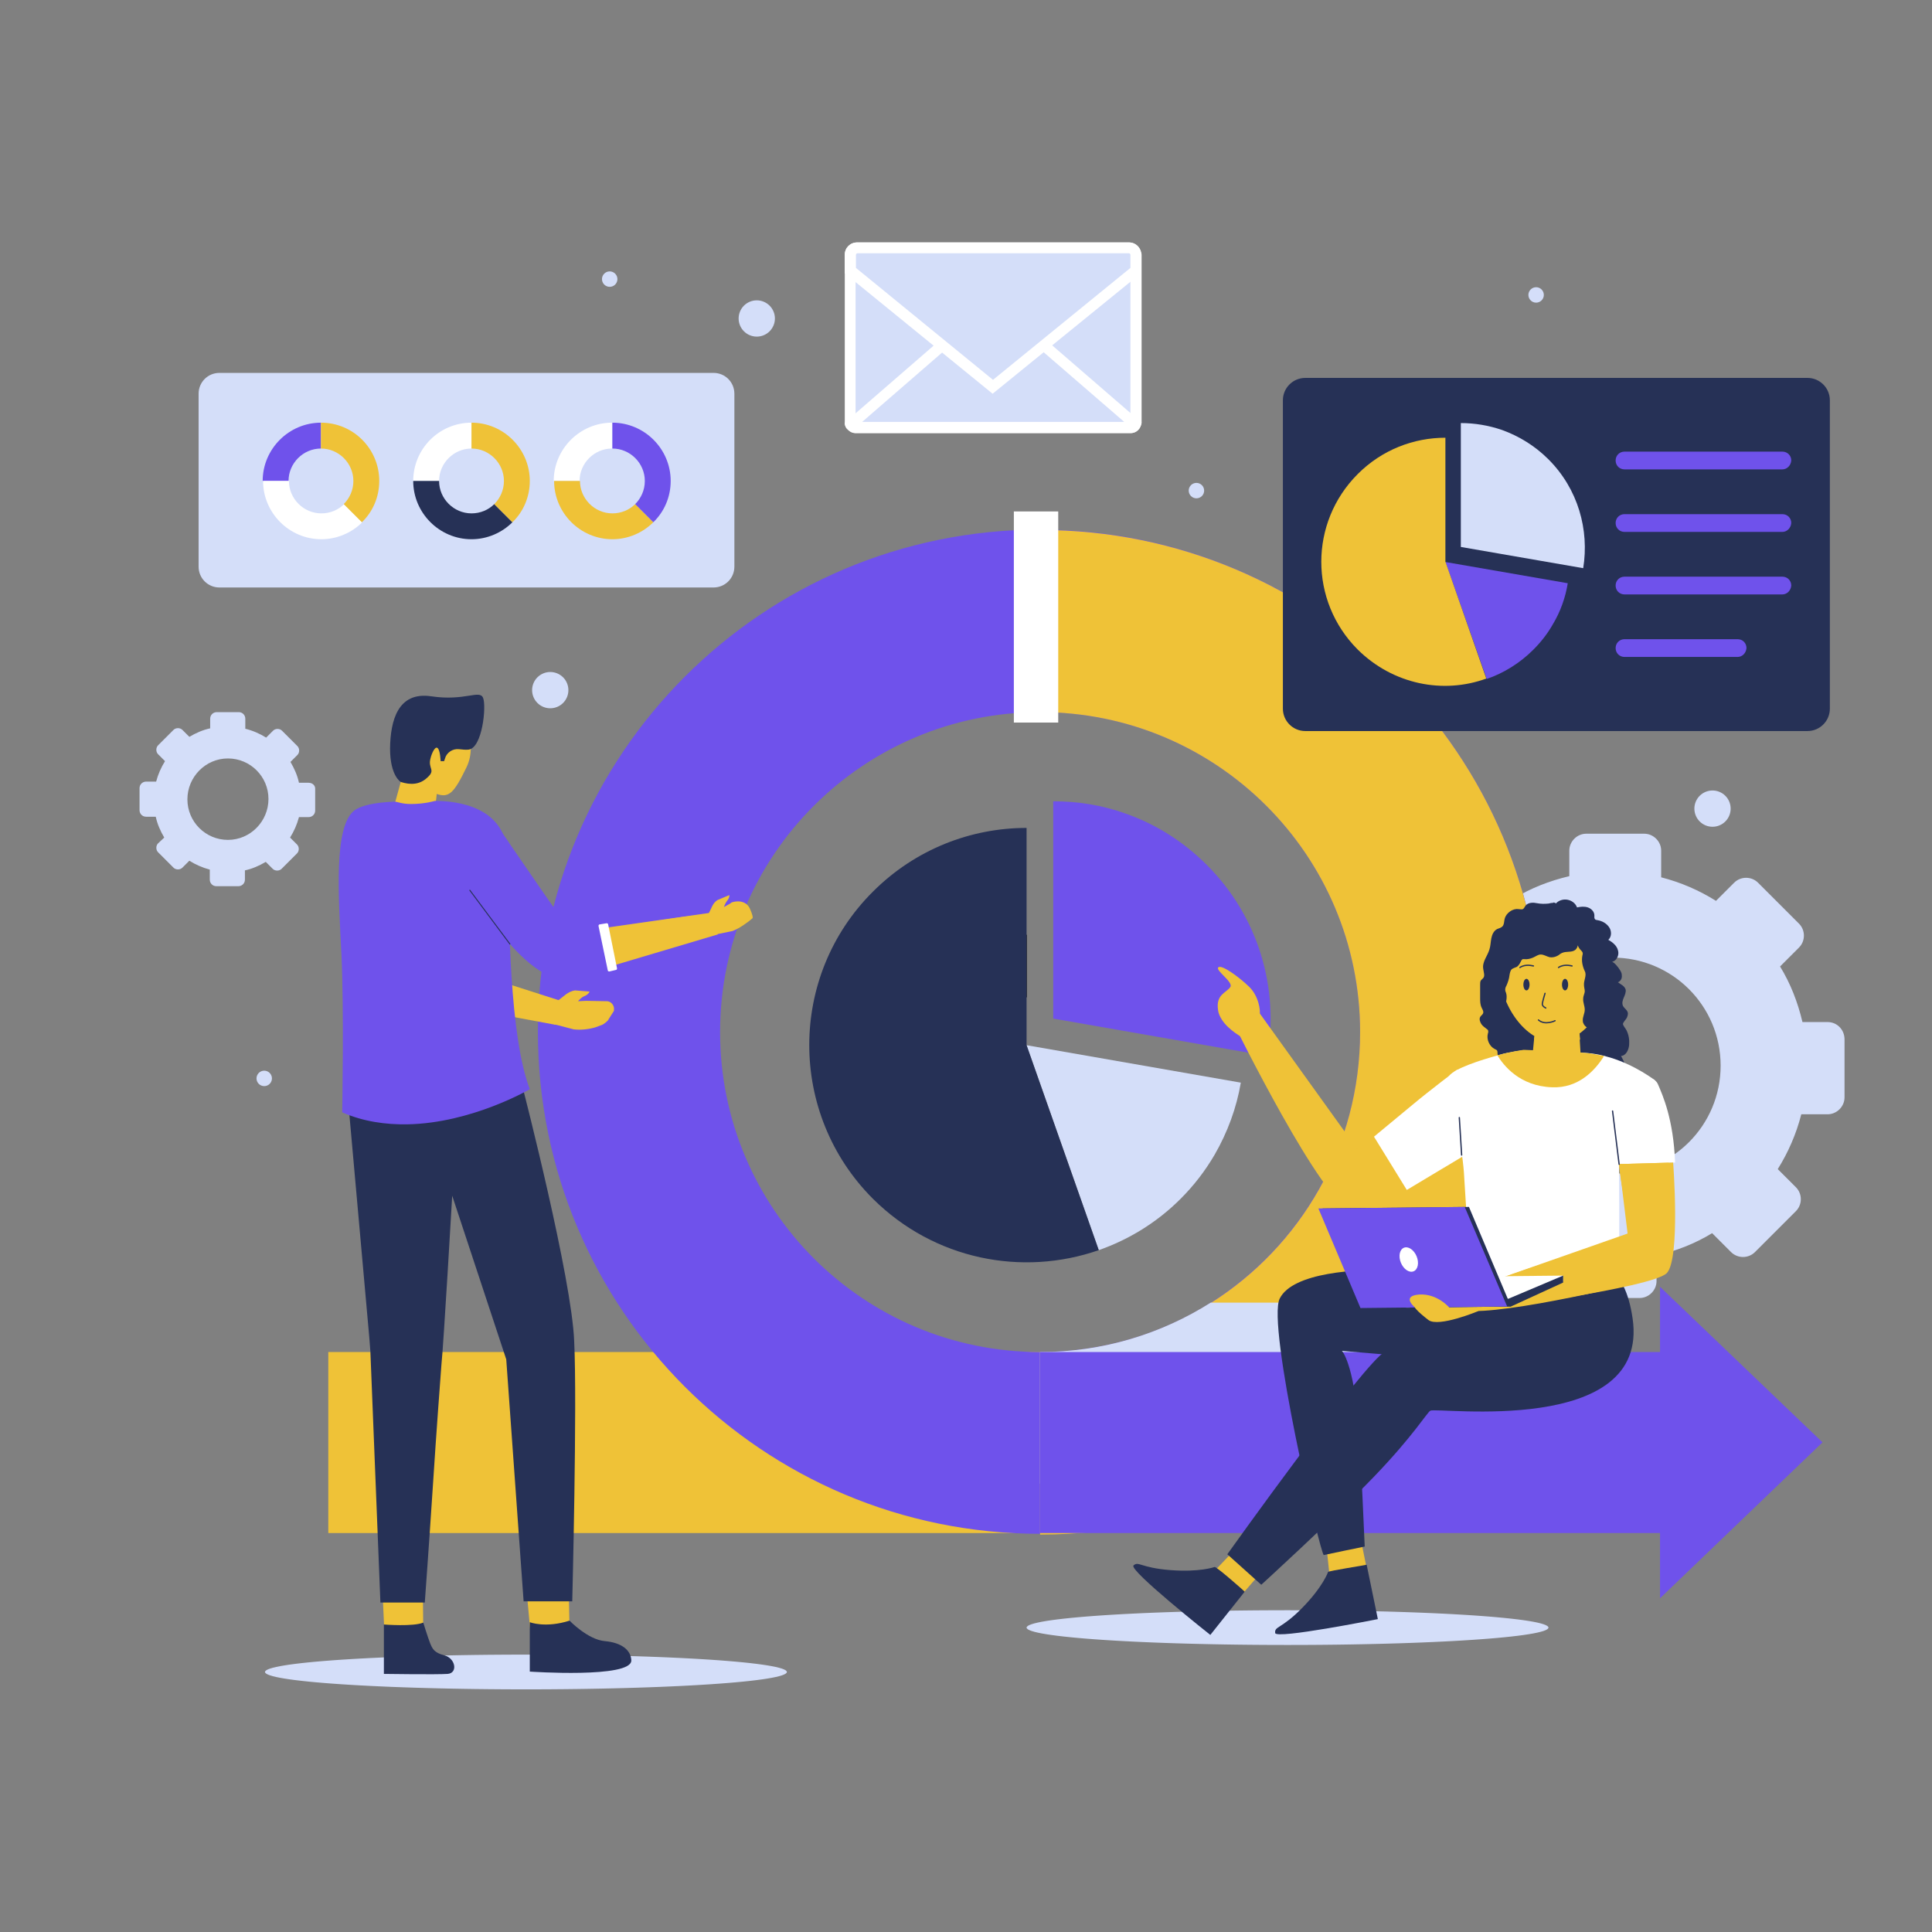 <svg xmlns="http://www.w3.org/2000/svg" xmlns:xlink="http://www.w3.org/1999/xlink" width="2000" zoomAndPan="magnify" viewBox="0 0 1500 1500" height="2000" preserveAspectRatio="xMidYMid meet" version="1.0"><rect x="0" y="0" width="1500" height="1500" fill="#808080" stroke="none"/><defs><g/><clipPath id="1ca08ec864"><path d="M 1072 647 L 1432.09 647 L 1432.09 1008 L 1072 1008 Z M 1072 647 " clip-rule="nonzero"/></clipPath><clipPath id="f8c0eea610"><path d="M 108.34 552 L 245 552 L 245 689 L 108.34 689 Z M 108.34 552 " clip-rule="nonzero"/></clipPath></defs><g fill="#000000" fill-opacity="1"><g transform="translate(697.331, 774.375)"><g><path d="M 26.562 0 L 25.531 -4.875 L 25.281 -4.875 C 23.57 -2.727 21.867 -1.273 20.172 -0.516 C 18.473 0.242 16.352 0.625 13.812 0.625 C 10.414 0.625 7.754 -0.25 5.828 -2 C 3.898 -3.75 2.938 -6.238 2.938 -9.469 C 2.938 -16.383 8.469 -20.008 19.531 -20.344 L 25.344 -20.531 L 25.344 -22.656 C 25.344 -25.344 24.766 -27.328 23.609 -28.609 C 22.453 -29.891 20.602 -30.531 18.062 -30.531 C 15.207 -30.531 11.977 -29.656 8.375 -27.906 L 6.781 -31.875 C 8.469 -32.789 10.316 -33.508 12.328 -34.031 C 14.336 -34.551 16.352 -34.812 18.375 -34.812 C 22.457 -34.812 25.484 -33.906 27.453 -32.094 C 29.422 -30.281 30.406 -27.375 30.406 -23.375 L 30.406 0 Z M 14.844 -3.656 C 18.07 -3.656 20.609 -4.539 22.453 -6.312 C 24.297 -8.082 25.219 -10.562 25.219 -13.75 L 25.219 -16.844 L 20.031 -16.625 C 15.906 -16.477 12.93 -15.836 11.109 -14.703 C 9.285 -13.566 8.375 -11.801 8.375 -9.406 C 8.375 -7.531 8.941 -6.102 10.078 -5.125 C 11.211 -4.145 12.801 -3.656 14.844 -3.656 Z M 14.844 -3.656 "/></g></g></g><g fill="#000000" fill-opacity="1"><g transform="translate(732.923, 774.375)"><g><path d="M 27.594 -9.344 C 27.594 -6.156 26.406 -3.695 24.031 -1.969 C 21.656 -0.238 18.32 0.625 14.031 0.625 C 9.488 0.625 5.945 -0.094 3.406 -1.531 L 3.406 -6.344 C 5.051 -5.508 6.816 -4.852 8.703 -4.375 C 10.586 -3.895 12.406 -3.656 14.156 -3.656 C 16.863 -3.656 18.945 -4.086 20.406 -4.953 C 21.863 -5.816 22.594 -7.133 22.594 -8.906 C 22.594 -10.238 22.016 -11.379 20.859 -12.328 C 19.703 -13.273 17.445 -14.395 14.094 -15.688 C 10.906 -16.875 8.641 -17.91 7.297 -18.797 C 5.953 -19.68 4.953 -20.688 4.297 -21.812 C 3.641 -22.938 3.312 -24.281 3.312 -25.844 C 3.312 -28.633 4.445 -30.836 6.719 -32.453 C 8.988 -34.066 12.102 -34.875 16.062 -34.875 C 19.75 -34.875 23.352 -34.125 26.875 -32.625 L 25.031 -28.406 C 21.594 -29.82 18.477 -30.531 15.688 -30.531 C 13.227 -30.531 11.375 -30.145 10.125 -29.375 C 8.875 -28.602 8.25 -27.539 8.25 -26.188 C 8.25 -25.27 8.484 -24.488 8.953 -23.844 C 9.422 -23.195 10.176 -22.582 11.219 -22 C 12.258 -21.414 14.258 -20.57 17.219 -19.469 C 21.281 -17.988 24.023 -16.5 25.453 -15 C 26.879 -13.5 27.594 -11.613 27.594 -9.344 Z M 27.594 -9.344 "/></g></g></g><g fill="#000000" fill-opacity="1"><g transform="translate(763.452, 774.375)"><g><path d="M 28.812 -4.594 L 28.531 -4.594 C 26.133 -1.113 22.551 0.625 17.781 0.625 C 13.301 0.625 9.816 -0.906 7.328 -3.969 C 4.836 -7.031 3.594 -11.383 3.594 -17.031 C 3.594 -22.676 4.844 -27.062 7.344 -30.188 C 9.844 -33.312 13.32 -34.875 17.781 -34.875 C 22.426 -34.875 25.988 -33.188 28.469 -29.812 L 28.875 -29.812 L 28.656 -32.281 L 28.531 -34.688 L 28.531 -48.625 L 33.719 -48.625 L 33.719 0 L 29.5 0 Z M 18.438 -3.719 C 21.977 -3.719 24.547 -4.68 26.141 -6.609 C 27.734 -8.535 28.531 -11.645 28.531 -15.938 L 28.531 -17.031 C 28.531 -21.883 27.723 -25.348 26.109 -27.422 C 24.492 -29.492 21.914 -30.531 18.375 -30.531 C 15.332 -30.531 13.004 -29.348 11.391 -26.984 C 9.773 -24.617 8.969 -21.281 8.969 -16.969 C 8.969 -12.594 9.77 -9.289 11.375 -7.062 C 12.977 -4.832 15.332 -3.719 18.438 -3.719 Z M 18.438 -3.719 "/></g></g></g><path fill="#d4def9" d="M 1202.223 1263.66 C 1202.223 1263.883 1202.141 1264.102 1201.98 1264.324 C 1201.816 1264.543 1201.57 1264.762 1201.246 1264.984 C 1200.922 1265.203 1200.516 1265.422 1200.031 1265.641 C 1199.543 1265.859 1198.977 1266.074 1198.328 1266.293 C 1197.684 1266.508 1196.957 1266.723 1196.152 1266.938 C 1195.344 1267.152 1194.461 1267.363 1193.5 1267.574 C 1192.535 1267.785 1191.496 1267.996 1190.379 1268.203 C 1189.262 1268.41 1188.07 1268.617 1186.801 1268.82 C 1185.531 1269.023 1184.188 1269.227 1182.773 1269.426 C 1181.355 1269.625 1179.863 1269.824 1178.301 1270.02 C 1176.738 1270.211 1175.105 1270.402 1173.398 1270.594 C 1171.695 1270.781 1169.922 1270.969 1168.078 1271.152 C 1166.238 1271.336 1164.328 1271.516 1162.355 1271.695 C 1160.379 1271.871 1158.34 1272.047 1156.234 1272.215 C 1154.133 1272.387 1151.969 1272.555 1149.742 1272.715 C 1147.516 1272.879 1145.23 1273.039 1142.883 1273.195 C 1140.539 1273.352 1138.141 1273.504 1135.684 1273.652 C 1133.227 1273.801 1130.715 1273.945 1128.152 1274.086 C 1125.59 1274.227 1122.977 1274.359 1120.312 1274.492 C 1117.652 1274.625 1114.941 1274.75 1112.184 1274.871 C 1109.426 1274.996 1106.629 1275.113 1103.781 1275.227 C 1100.938 1275.34 1098.055 1275.449 1095.133 1275.555 C 1092.207 1275.656 1089.246 1275.758 1086.25 1275.852 C 1083.25 1275.945 1080.223 1276.035 1077.16 1276.117 C 1074.094 1276.203 1071.004 1276.281 1067.883 1276.355 C 1064.758 1276.43 1061.613 1276.5 1058.438 1276.566 C 1055.266 1276.629 1052.07 1276.688 1048.855 1276.742 C 1045.641 1276.797 1042.406 1276.844 1039.152 1276.887 C 1035.902 1276.93 1032.637 1276.969 1029.355 1277 C 1026.078 1277.031 1022.785 1277.059 1019.488 1277.082 C 1016.188 1277.102 1012.883 1277.117 1009.57 1277.129 C 1006.258 1277.141 1002.945 1277.145 999.629 1277.145 C 996.312 1277.145 993 1277.141 989.688 1277.129 C 986.375 1277.117 983.07 1277.102 979.773 1277.082 C 976.473 1277.059 973.184 1277.031 969.902 1277 C 966.625 1276.969 963.355 1276.93 960.105 1276.887 C 956.855 1276.844 953.621 1276.797 950.402 1276.742 C 947.188 1276.688 943.992 1276.629 940.82 1276.566 C 937.648 1276.5 934.5 1276.43 931.379 1276.355 C 928.258 1276.281 925.164 1276.203 922.102 1276.117 C 919.035 1276.035 916.008 1275.945 913.008 1275.852 C 910.012 1275.758 907.051 1275.656 904.129 1275.555 C 901.203 1275.449 898.32 1275.34 895.477 1275.227 C 892.633 1275.113 889.832 1274.996 887.074 1274.871 C 884.316 1274.75 881.609 1274.625 878.945 1274.492 C 876.281 1274.359 873.668 1274.227 871.105 1274.086 C 868.543 1273.945 866.031 1273.801 863.574 1273.652 C 861.121 1273.504 858.719 1273.352 856.375 1273.195 C 854.031 1273.039 851.742 1272.879 849.516 1272.719 C 847.289 1272.555 845.125 1272.387 843.023 1272.215 C 840.918 1272.047 838.879 1271.871 836.906 1271.695 C 834.93 1271.516 833.02 1271.336 831.18 1271.152 C 829.336 1270.969 827.562 1270.781 825.859 1270.594 C 824.156 1270.402 822.52 1270.211 820.957 1270.02 C 819.395 1269.824 817.906 1269.625 816.488 1269.426 C 815.07 1269.227 813.727 1269.023 812.457 1268.82 C 811.188 1268.617 809.996 1268.41 808.879 1268.203 C 807.762 1267.996 806.723 1267.785 805.758 1267.574 C 804.797 1267.363 803.914 1267.152 803.105 1266.938 C 802.301 1266.723 801.574 1266.508 800.93 1266.293 C 800.281 1266.074 799.715 1265.859 799.23 1265.641 C 798.742 1265.422 798.336 1265.203 798.012 1264.984 C 797.688 1264.762 797.441 1264.543 797.281 1264.324 C 797.117 1264.102 797.035 1263.883 797.035 1263.66 C 797.035 1263.441 797.117 1263.219 797.281 1263 C 797.441 1262.781 797.688 1262.559 798.012 1262.34 C 798.336 1262.121 798.742 1261.902 799.23 1261.684 C 799.715 1261.465 800.281 1261.246 800.93 1261.031 C 801.574 1260.812 802.301 1260.598 803.105 1260.387 C 803.914 1260.172 804.797 1259.957 805.758 1259.746 C 806.723 1259.535 807.762 1259.328 808.879 1259.117 C 809.996 1258.91 811.188 1258.707 812.457 1258.5 C 813.727 1258.297 815.07 1258.094 816.488 1257.895 C 817.906 1257.695 819.395 1257.5 820.957 1257.305 C 822.52 1257.109 824.156 1256.918 825.859 1256.73 C 827.562 1256.539 829.336 1256.352 831.18 1256.172 C 833.02 1255.988 834.93 1255.805 836.906 1255.629 C 838.879 1255.453 840.918 1255.277 843.023 1255.105 C 845.125 1254.938 847.289 1254.77 849.516 1254.605 C 851.742 1254.441 854.031 1254.281 856.375 1254.125 C 858.719 1253.969 861.121 1253.82 863.574 1253.672 C 866.031 1253.523 868.543 1253.379 871.105 1253.238 C 873.668 1253.098 876.281 1252.961 878.945 1252.832 C 881.609 1252.699 884.316 1252.574 887.074 1252.449 C 889.832 1252.328 892.633 1252.211 895.477 1252.094 C 898.32 1251.98 901.203 1251.875 904.129 1251.77 C 907.051 1251.664 910.012 1251.566 913.008 1251.473 C 916.008 1251.379 919.035 1251.289 922.102 1251.203 C 925.164 1251.121 928.258 1251.039 931.379 1250.965 C 934.5 1250.891 937.648 1250.82 940.82 1250.758 C 943.992 1250.695 947.188 1250.637 950.402 1250.582 C 953.621 1250.527 956.855 1250.48 960.105 1250.438 C 963.355 1250.395 966.625 1250.355 969.902 1250.324 C 973.184 1250.293 976.473 1250.266 979.773 1250.242 C 983.07 1250.223 986.375 1250.203 989.688 1250.195 C 993 1250.184 996.312 1250.176 999.629 1250.176 C 1002.945 1250.176 1006.258 1250.184 1009.57 1250.195 C 1012.883 1250.203 1016.188 1250.223 1019.488 1250.242 C 1022.785 1250.266 1026.078 1250.293 1029.355 1250.324 C 1032.637 1250.355 1035.902 1250.395 1039.152 1250.438 C 1042.406 1250.48 1045.641 1250.527 1048.855 1250.582 C 1052.07 1250.637 1055.266 1250.695 1058.438 1250.758 C 1061.613 1250.82 1064.758 1250.891 1067.883 1250.965 C 1071.004 1251.039 1074.094 1251.121 1077.16 1251.203 C 1080.223 1251.289 1083.25 1251.379 1086.25 1251.473 C 1089.246 1251.566 1092.207 1251.664 1095.133 1251.77 C 1098.055 1251.875 1100.938 1251.98 1103.781 1252.098 C 1106.629 1252.211 1109.426 1252.328 1112.184 1252.449 C 1114.941 1252.574 1117.652 1252.699 1120.312 1252.832 C 1122.977 1252.961 1125.59 1253.098 1128.152 1253.238 C 1130.715 1253.379 1133.227 1253.523 1135.684 1253.672 C 1138.141 1253.82 1140.539 1253.969 1142.883 1254.125 C 1145.23 1254.281 1147.516 1254.441 1149.742 1254.605 C 1151.969 1254.77 1154.133 1254.938 1156.234 1255.105 C 1158.34 1255.277 1160.379 1255.453 1162.355 1255.629 C 1164.328 1255.805 1166.238 1255.988 1168.078 1256.172 C 1169.922 1256.355 1171.695 1256.539 1173.398 1256.73 C 1175.105 1256.918 1176.738 1257.109 1178.301 1257.305 C 1179.863 1257.5 1181.355 1257.695 1182.773 1257.895 C 1184.188 1258.094 1185.531 1258.297 1186.801 1258.5 C 1188.07 1258.707 1189.262 1258.91 1190.379 1259.117 C 1191.496 1259.328 1192.535 1259.535 1193.5 1259.746 C 1194.461 1259.957 1195.344 1260.172 1196.152 1260.387 C 1196.957 1260.598 1197.684 1260.812 1198.328 1261.031 C 1198.977 1261.246 1199.543 1261.465 1200.031 1261.684 C 1200.516 1261.902 1200.922 1262.121 1201.246 1262.34 C 1201.57 1262.559 1201.816 1262.781 1201.98 1263 C 1202.141 1263.219 1202.223 1263.441 1202.223 1263.66 Z M 1202.223 1263.66 " fill-opacity="1" fill-rule="nonzero"/><path fill="#d4def9" d="M 610.926 1298.121 C 610.926 1298.34 610.844 1298.562 610.684 1298.781 C 610.52 1299.004 610.273 1299.223 609.949 1299.441 C 609.625 1299.66 609.219 1299.883 608.734 1300.098 C 608.246 1300.316 607.68 1300.535 607.031 1300.75 C 606.387 1300.969 605.66 1301.184 604.855 1301.398 C 604.047 1301.609 603.164 1301.824 602.203 1302.035 C 601.238 1302.246 600.199 1302.457 599.082 1302.664 C 597.965 1302.871 596.773 1303.078 595.504 1303.281 C 594.234 1303.484 592.891 1303.688 591.473 1303.887 C 590.059 1304.086 588.566 1304.281 587.004 1304.477 C 585.441 1304.672 583.809 1304.863 582.102 1305.055 C 580.398 1305.242 578.625 1305.43 576.781 1305.613 C 574.941 1305.797 573.031 1305.977 571.059 1306.152 C 569.082 1306.332 567.043 1306.504 564.938 1306.676 C 562.836 1306.844 560.672 1307.012 558.445 1307.176 C 556.219 1307.34 553.934 1307.5 551.586 1307.656 C 549.242 1307.812 546.844 1307.965 544.387 1308.113 C 541.93 1308.262 539.418 1308.402 536.855 1308.543 C 534.293 1308.684 531.68 1308.82 529.016 1308.949 C 526.355 1309.082 523.645 1309.211 520.887 1309.332 C 518.129 1309.453 515.332 1309.574 512.484 1309.688 C 509.641 1309.801 506.758 1309.91 503.836 1310.012 C 500.91 1310.117 497.949 1310.215 494.953 1310.309 C 491.953 1310.406 488.926 1310.492 485.863 1310.578 C 482.797 1310.664 479.707 1310.742 476.586 1310.816 C 473.461 1310.891 470.316 1310.961 467.141 1311.023 C 463.969 1311.09 460.773 1311.148 457.559 1311.199 C 454.344 1311.254 451.109 1311.301 447.855 1311.344 C 444.605 1311.387 441.34 1311.426 438.059 1311.457 C 434.781 1311.492 431.488 1311.52 428.191 1311.539 C 424.891 1311.562 421.586 1311.578 418.273 1311.59 C 414.961 1311.598 411.648 1311.605 408.332 1311.605 C 405.016 1311.605 401.703 1311.598 398.391 1311.59 C 395.082 1311.578 391.773 1311.562 388.477 1311.539 C 385.176 1311.52 381.887 1311.492 378.605 1311.457 C 375.324 1311.426 372.059 1311.387 368.809 1311.344 C 365.555 1311.301 362.324 1311.254 359.105 1311.199 C 355.891 1311.148 352.695 1311.09 349.523 1311.023 C 346.352 1310.961 343.203 1310.891 340.082 1310.816 C 336.961 1310.742 333.867 1310.664 330.805 1310.578 C 327.738 1310.492 324.711 1310.406 321.711 1310.309 C 318.715 1310.215 315.754 1310.117 312.832 1310.012 C 309.906 1309.91 307.023 1309.801 304.18 1309.688 C 301.336 1309.574 298.535 1309.453 295.777 1309.332 C 293.02 1309.211 290.312 1309.082 287.648 1308.949 C 284.984 1308.82 282.371 1308.684 279.809 1308.543 C 277.246 1308.402 274.734 1308.262 272.277 1308.113 C 269.824 1307.965 267.422 1307.812 265.078 1307.656 C 262.734 1307.5 260.449 1307.34 258.223 1307.176 C 255.992 1307.012 253.828 1306.844 251.727 1306.676 C 249.621 1306.504 247.582 1306.332 245.609 1306.152 C 243.633 1305.977 241.723 1305.797 239.883 1305.613 C 238.039 1305.43 236.266 1305.242 234.562 1305.055 C 232.859 1304.863 231.223 1304.672 229.66 1304.477 C 228.098 1304.281 226.609 1304.086 225.191 1303.887 C 223.773 1303.688 222.43 1303.484 221.16 1303.281 C 219.891 1303.078 218.699 1302.871 217.582 1302.664 C 216.465 1302.457 215.426 1302.246 214.461 1302.035 C 213.5 1301.824 212.617 1301.609 211.812 1301.398 C 211.004 1301.184 210.277 1300.969 209.633 1300.75 C 208.984 1300.535 208.418 1300.316 207.934 1300.098 C 207.445 1299.883 207.039 1299.66 206.715 1299.441 C 206.391 1299.223 206.145 1299.004 205.984 1298.781 C 205.82 1298.562 205.738 1298.34 205.738 1298.121 C 205.738 1297.898 205.82 1297.68 205.984 1297.461 C 206.145 1297.238 206.391 1297.02 206.715 1296.801 C 207.039 1296.578 207.445 1296.359 207.934 1296.141 C 208.418 1295.922 208.984 1295.707 209.633 1295.488 C 210.277 1295.273 211.004 1295.059 211.812 1294.844 C 212.617 1294.629 213.5 1294.418 214.461 1294.207 C 215.426 1293.996 216.465 1293.785 217.582 1293.578 C 218.699 1293.371 219.891 1293.164 221.16 1292.961 C 222.43 1292.758 223.773 1292.555 225.191 1292.355 C 226.609 1292.156 228.098 1291.957 229.66 1291.766 C 231.223 1291.57 232.859 1291.379 234.562 1291.188 C 236.266 1291 238.039 1290.812 239.883 1290.629 C 241.723 1290.445 243.633 1290.266 245.609 1290.09 C 247.582 1289.91 249.621 1289.738 251.727 1289.566 C 253.828 1289.395 255.992 1289.23 258.223 1289.066 C 260.449 1288.902 262.734 1288.742 265.078 1288.586 C 267.422 1288.43 269.824 1288.277 272.277 1288.129 C 274.734 1287.98 277.246 1287.836 279.809 1287.699 C 282.371 1287.559 284.984 1287.422 287.648 1287.289 C 290.312 1287.16 293.02 1287.031 295.777 1286.91 C 298.535 1286.785 301.336 1286.668 304.18 1286.555 C 307.023 1286.441 309.906 1286.332 312.832 1286.23 C 315.754 1286.125 318.715 1286.023 321.711 1285.93 C 324.711 1285.836 327.738 1285.746 330.805 1285.664 C 333.867 1285.578 336.961 1285.5 340.082 1285.426 C 343.203 1285.352 346.352 1285.281 349.523 1285.219 C 352.695 1285.152 355.891 1285.094 359.105 1285.039 C 362.324 1284.988 365.555 1284.938 368.809 1284.895 C 372.059 1284.852 375.324 1284.816 378.605 1284.781 C 381.887 1284.75 385.176 1284.723 388.477 1284.703 C 391.773 1284.68 395.082 1284.664 398.391 1284.652 C 401.703 1284.641 405.016 1284.637 408.332 1284.637 C 411.648 1284.637 414.961 1284.641 418.273 1284.652 C 421.586 1284.664 424.891 1284.68 428.191 1284.703 C 431.488 1284.723 434.781 1284.75 438.059 1284.781 C 441.34 1284.816 444.605 1284.852 447.855 1284.895 C 451.109 1284.938 454.344 1284.988 457.559 1285.039 C 460.773 1285.094 463.969 1285.152 467.141 1285.219 C 470.316 1285.281 473.461 1285.352 476.586 1285.426 C 479.707 1285.5 482.797 1285.578 485.863 1285.664 C 488.926 1285.746 491.953 1285.836 494.953 1285.93 C 497.949 1286.023 500.91 1286.125 503.836 1286.23 C 506.758 1286.332 509.641 1286.441 512.484 1286.555 C 515.332 1286.668 518.129 1286.785 520.887 1286.91 C 523.645 1287.031 526.355 1287.16 529.016 1287.289 C 531.68 1287.422 534.293 1287.559 536.855 1287.695 C 539.418 1287.836 541.93 1287.98 544.387 1288.129 C 546.844 1288.277 549.242 1288.43 551.586 1288.586 C 553.934 1288.742 556.219 1288.902 558.445 1289.066 C 560.672 1289.23 562.836 1289.395 564.938 1289.566 C 567.043 1289.738 569.082 1289.91 571.059 1290.09 C 573.031 1290.266 574.941 1290.445 576.781 1290.629 C 578.625 1290.812 580.398 1291 582.102 1291.188 C 583.809 1291.379 585.441 1291.57 587.004 1291.766 C 588.566 1291.957 590.059 1292.156 591.473 1292.355 C 592.891 1292.555 594.234 1292.758 595.504 1292.961 C 596.773 1293.164 597.965 1293.371 599.082 1293.578 C 600.199 1293.785 601.238 1293.996 602.203 1294.207 C 603.164 1294.418 604.047 1294.629 604.855 1294.844 C 605.66 1295.059 606.387 1295.273 607.031 1295.488 C 607.68 1295.707 608.246 1295.922 608.734 1296.141 C 609.219 1296.359 609.625 1296.578 609.949 1296.801 C 610.273 1297.02 610.52 1297.238 610.684 1297.461 C 610.844 1297.68 610.926 1297.898 610.926 1298.121 Z M 610.926 1298.121 " fill-opacity="1" fill-rule="nonzero"/><g clip-path="url(#1ca08ec864)"><path fill="#d4def9" d="M 1418.902 793.516 L 1399.422 793.516 C 1395.824 778.234 1390.133 763.551 1382.039 750.367 L 1396.723 735.688 C 1401.82 730.59 1401.82 722.203 1396.723 717.109 L 1364.957 685.344 C 1359.863 680.25 1351.469 680.25 1346.375 685.344 L 1332.289 699.43 C 1319.402 691.34 1305.02 685.047 1289.734 681.148 L 1289.734 660.473 C 1289.734 653.281 1283.738 647.289 1276.547 647.289 L 1231.594 647.289 C 1224.398 647.289 1218.406 653.281 1218.406 660.473 L 1218.406 680.25 C 1203.121 683.848 1188.438 689.539 1175.25 697.629 L 1160.863 683.246 C 1155.77 678.152 1147.379 678.152 1142.285 683.246 L 1110.516 715.012 C 1105.422 720.105 1105.422 728.492 1110.516 733.59 L 1124.602 747.672 C 1116.512 760.555 1110.215 774.938 1106.32 790.223 L 1085.641 790.223 C 1078.449 790.223 1072.453 796.215 1072.453 803.406 L 1072.453 848.352 C 1072.453 855.543 1078.449 861.535 1085.641 861.535 L 1105.422 861.535 C 1108.719 876.82 1114.711 891.5 1122.504 904.688 L 1107.82 919.367 C 1102.723 924.461 1102.723 932.852 1107.82 937.945 L 1139.586 969.707 C 1144.68 974.805 1153.074 974.805 1158.168 969.707 L 1172.254 955.625 C 1185.141 963.715 1199.527 970.008 1214.809 973.902 L 1214.809 994.578 C 1214.809 1001.77 1220.805 1007.766 1227.996 1007.766 L 1272.949 1007.766 C 1280.145 1007.766 1286.137 1001.77 1286.137 994.578 L 1286.137 974.805 C 1301.422 971.207 1316.105 965.516 1329.293 957.422 L 1343.977 972.105 C 1349.074 977.199 1357.465 977.199 1362.559 972.105 L 1394.328 940.344 C 1399.422 935.25 1399.422 926.859 1394.328 921.766 L 1380.242 907.684 C 1388.332 894.797 1394.625 880.414 1398.523 865.133 L 1418.902 865.133 C 1426.094 865.133 1432.09 859.141 1432.09 851.949 L 1432.09 807 C 1432.09 799.512 1426.395 793.516 1418.902 793.516 Z M 1251.973 911.277 C 1205.82 911.277 1168.059 873.824 1168.059 827.379 C 1168.059 780.934 1205.52 743.477 1251.973 743.477 C 1298.426 743.477 1335.887 780.934 1335.887 827.379 C 1335.887 873.824 1298.426 911.277 1251.973 911.277 Z M 1251.973 911.277 " fill-opacity="1" fill-rule="nonzero"/></g><g clip-path="url(#f8c0eea610)"><path fill="#d4def9" d="M 239.605 607.738 L 232.113 607.738 C 230.914 602.043 228.516 596.648 225.52 591.555 L 230.914 586.164 C 232.711 584.363 232.711 581.07 230.914 579.27 L 218.926 567.285 C 217.129 565.488 213.832 565.488 212.031 567.285 L 206.637 572.68 C 201.844 569.684 196.449 567.285 190.453 565.785 L 190.453 557.996 C 190.453 555.297 188.355 552.902 185.359 552.902 L 168.277 552.902 C 165.578 552.902 163.184 555 163.184 557.996 L 163.184 565.488 C 157.488 566.684 152.094 569.082 147 572.078 L 141.605 566.684 C 139.805 564.887 136.508 564.887 134.711 566.684 L 122.723 578.672 C 120.926 580.469 120.926 583.766 122.723 585.562 L 128.117 590.957 C 125.121 595.75 122.723 601.145 121.227 606.836 L 113.434 606.836 C 110.734 606.836 108.34 608.934 108.34 611.934 L 108.34 629.012 C 108.34 631.707 110.438 634.105 113.434 634.105 L 120.926 634.105 C 122.125 639.801 124.523 645.191 127.52 650.285 L 122.723 654.781 C 120.926 656.578 120.926 659.875 122.723 661.672 L 134.711 673.66 C 136.508 675.457 139.805 675.457 141.605 673.66 L 147 668.266 C 151.793 671.262 157.188 673.66 162.883 675.156 L 162.883 682.949 C 162.883 685.645 164.98 688.043 167.977 688.043 L 185.059 688.043 C 187.758 688.043 190.156 685.945 190.156 682.949 L 190.156 675.758 C 195.848 674.559 201.242 672.16 206.34 669.164 L 211.734 674.559 C 213.531 676.355 216.828 676.355 218.625 674.559 L 230.613 662.57 C 232.41 660.773 232.41 657.477 230.613 655.68 L 225.219 650.285 C 228.215 645.492 230.613 640.098 232.113 634.406 L 239.605 634.406 C 242.301 634.406 244.699 632.309 244.699 629.312 L 244.699 612.23 C 244.699 609.836 242.602 607.738 239.605 607.738 Z M 176.969 652.086 C 159.586 652.086 145.5 638 145.5 620.621 C 145.5 603.242 159.586 588.859 176.969 588.859 C 194.352 588.859 208.438 602.941 208.438 620.32 C 208.438 637.703 194.352 652.086 176.969 652.086 Z M 176.969 652.086 " fill-opacity="1" fill-rule="nonzero"/></g><path fill="#efc237" d="M 254.891 1049.715 L 817.414 1049.715 L 817.414 1190.25 L 254.891 1190.25 Z M 254.891 1049.715 " fill-opacity="1" fill-rule="nonzero"/><path fill="#6f52eb" d="M 807.523 411.168 C 592.047 411.168 417.621 585.562 417.621 801.008 C 417.621 1016.453 592.047 1190.848 807.523 1190.848 C 1023.004 1190.848 1197.426 1016.453 1197.426 801.008 C 1197.426 585.863 1022.707 411.168 807.523 411.168 Z M 807.523 1049.715 C 670.266 1049.715 559.078 938.547 559.078 801.309 C 559.078 664.07 670.266 552.902 807.523 552.902 C 944.785 552.902 1055.973 664.07 1055.973 801.309 C 1055.973 938.246 944.785 1049.715 807.523 1049.715 Z M 807.523 1049.715 " fill-opacity="1" fill-rule="nonzero"/><path fill="#efc237" d="M 1197.426 801.309 C 1197.426 878.617 1174.949 950.832 1135.992 1011.66 C 1097.328 1071.887 1042.785 1120.73 978.051 1152.191 C 926.504 1177.363 868.664 1191.445 807.523 1191.445 L 807.523 1050.016 C 856.375 1050.016 901.629 1035.93 939.992 1011.66 C 1009.82 967.609 1055.973 890.004 1055.973 801.309 C 1055.973 664.07 944.785 552.902 807.527 552.902 L 807.527 411.469 C 1022.707 411.168 1197.426 585.863 1197.426 801.309 Z M 1197.426 801.309 " fill-opacity="1" fill-rule="nonzero"/><path fill="#d4def9" d="M 1135.992 1011.359 C 1097.328 1071.59 1042.785 1120.43 978.051 1151.895 L 807.523 1151.895 L 807.523 1049.715 C 856.375 1049.715 901.629 1035.633 939.992 1011.359 Z M 1135.992 1011.359 " fill-opacity="1" fill-rule="nonzero"/><path fill="#6f52eb" d="M 807.523 1049.715 L 1296.926 1049.715 L 1296.926 1190.25 L 807.523 1190.25 Z M 807.523 1049.715 " fill-opacity="1" fill-rule="nonzero"/><path fill="#6f52eb" d="M 1415.004 1119.832 L 1288.836 999.074 L 1288.836 1240.887 Z M 1415.004 1119.832 " fill-opacity="1" fill-rule="nonzero"/><path fill="#d4def9" d="M 853.078 970.609 C 876.156 962.516 898.031 949.332 916.613 930.754 C 927.102 920.266 935.793 908.883 942.988 896.594 C 953.176 878.918 960.07 860.039 963.367 840.562 L 797.035 811.496 Z M 853.078 970.609 " fill-opacity="1" fill-rule="nonzero"/><path fill="#6f52eb" d="M 936.992 671.562 C 918.711 653.281 897.133 639.801 874.059 631.707 C 855.777 625.117 836.895 622.121 817.715 622.121 L 817.715 790.82 L 984.047 819.887 C 993.035 767.746 977.453 712.012 936.992 671.562 Z M 936.992 671.562 " fill-opacity="1" fill-rule="nonzero"/><path fill="#263156" d="M 677.758 930.754 C 611.824 864.832 611.824 757.859 677.758 692.238 C 710.723 659.277 753.879 642.797 797.035 642.797 L 797.035 811.496 L 853.078 970.609 C 793.738 991.285 725.41 978.098 677.758 930.754 Z M 677.758 930.754 " fill-opacity="1" fill-rule="nonzero"/><path fill="#efc237" d="M 1003.824 1016.152 C 1035.594 986.191 1055.672 1155.191 1052.676 1204.031 C 1049.68 1252.875 1035.293 1222.012 1018.211 1147.098 C 1001.129 1072.188 991.238 1027.84 1003.824 1016.152 Z M 1003.824 1016.152 " fill-opacity="1" fill-rule="nonzero"/><path fill="#efc237" d="M 1057.172 1198.34 L 1060.766 1216.02 L 1031.996 1220.812 L 1030.199 1203.73 Z M 1057.172 1198.34 " fill-opacity="1" fill-rule="nonzero"/><path fill="#263156" d="M 1031.098 1220.512 C 1031.098 1220.512 1027.203 1231.898 1011.02 1248.379 C 994.836 1264.859 989.441 1262.461 990.039 1267.855 C 990.34 1272.949 1069.758 1257.07 1069.758 1257.07 L 1061.066 1214.82 C 1061.066 1215.117 1031.098 1219.613 1031.098 1220.512 Z M 1031.098 1220.512 " fill-opacity="1" fill-rule="nonzero"/><path fill="#efc237" d="M 1260.664 1030.836 C 1271.75 1065.895 1233.391 1069.789 1202.82 1073.086 C 1154.273 1076.98 1099.426 1094.363 1086.539 1078.48 C 1055.074 1035.93 1237.586 1002.07 1249.875 1012.559 C 1255.566 1017.652 1255.27 1019.449 1260.664 1030.836 Z M 1260.664 1030.836 " fill-opacity="1" fill-rule="nonzero"/><path fill="#efc237" d="M 1182.742 1020.348 C 1184.84 1056.906 1146.48 1051.211 1115.91 1047.016 C 1067.961 1038.629 1010.418 1041.625 1002.027 1023.344 C 982.246 974.203 1167.16 987.09 1176.75 1000.273 C 1181.246 1006.266 1180.645 1008.062 1182.742 1020.348 Z M 1182.742 1020.348 " fill-opacity="1" fill-rule="nonzero"/><path fill="#263156" d="M 1150.375 987.988 C 1150.375 987.988 1116.809 987.09 1084.742 985.891 C 1052.676 984.992 1003.824 987.988 993.637 1008.062 C 983.145 1028.141 1025.402 1207.926 1027.801 1207.328 C 1030.199 1206.73 1059.566 1200.734 1059.566 1200.734 C 1059.566 1200.734 1056.57 1130.02 1054.773 1106.348 C 1050.879 1058.105 1041.887 1048.816 1041.887 1048.816 C 1041.887 1048.816 1206.719 1062.898 1206.719 1061.402 C 1206.719 1059.902 1150.375 987.988 1150.375 987.988 Z M 1150.375 987.988 " fill-opacity="1" fill-rule="nonzero"/><path fill="#efc237" d="M 1085.641 1062.598 C 1129.098 1067.691 1012.516 1191.746 973.258 1220.812 C 933.996 1249.879 948.383 1219.016 994.535 1157.887 C 1040.688 1096.758 1068.559 1060.801 1085.641 1062.598 Z M 1085.641 1062.598 " fill-opacity="1" fill-rule="nonzero"/><path fill="#efc237" d="M 976.254 1224.109 L 964.863 1237.293 L 943.586 1219.016 L 955.574 1206.43 Z M 976.254 1224.109 " fill-opacity="1" fill-rule="nonzero"/><path fill="#263156" d="M 942.988 1216.617 C 942.988 1216.617 931.598 1220.812 908.523 1219.016 C 885.445 1217.215 883.949 1211.824 880.051 1215.418 C 876.156 1219.016 939.691 1269.355 939.691 1269.355 L 966.363 1235.793 C 966.664 1235.793 943.887 1215.719 942.988 1216.617 Z M 942.988 1216.617 " fill-opacity="1" fill-rule="nonzero"/><path fill="#263156" d="M 1186.938 1009.262 C 1186.938 1009.262 1090.738 1042.824 1075.453 1049.414 C 1060.469 1056.008 952.879 1206.73 952.879 1206.73 L 979.25 1230.402 C 979.25 1230.402 1032.895 1181.559 1066.762 1146.5 C 1097.328 1114.738 1108.117 1096.457 1110.516 1095.262 C 1115.312 1092.266 1281.043 1115.938 1267.555 1023.645 C 1255.27 939.445 1186.938 1009.262 1186.938 1009.262 Z M 1186.938 1009.262 " fill-opacity="1" fill-rule="nonzero"/><path fill="#efc237" d="M 1151.574 839.664 C 1153.672 845.355 1151.875 852.246 1147.68 856.742 C 1128.496 876.82 1065.863 943.941 1049.977 930.754 C 1031.695 915.172 1091.934 860.938 1111.715 847.152 C 1128.199 835.469 1146.48 825.578 1151.574 839.664 Z M 1151.574 839.664 " fill-opacity="1" fill-rule="nonzero"/><path fill="#efc237" d="M 1068.559 883.711 L 1055.672 894.797 L 973.855 780.934 L 957.973 795.016 C 957.973 795.016 1027.5 936.148 1049.078 939.145 C 1070.656 942.141 1121.004 900.789 1121.004 900.789 Z M 1068.559 883.711 " fill-opacity="1" fill-rule="nonzero"/><path fill="#efc237" d="M 1279.246 836.965 C 1284.938 839.062 1288.836 845.055 1289.133 851.051 C 1291.531 878.918 1309.512 978.996 1289.133 981.695 C 1265.16 984.992 1252.871 895.398 1255.867 871.426 C 1258.266 851.648 1265.457 831.57 1279.246 836.965 Z M 1279.246 836.965 " fill-opacity="1" fill-rule="nonzero"/><path fill="#263156" d="M 1207.918 701.527 C 1210.016 699.129 1213.609 697.93 1216.906 698.531 C 1220.203 699.129 1223.203 701.227 1224.398 704.523 C 1227.098 703.922 1230.094 703.625 1232.793 704.523 C 1235.488 705.422 1237.887 707.82 1237.887 710.816 C 1237.887 711.715 1237.586 712.914 1238.484 713.812 C 1238.785 714.109 1239.684 714.41 1240.285 714.41 C 1243.879 715.012 1247.176 716.809 1249.273 719.805 C 1251.371 722.801 1251.371 727.297 1248.676 729.691 C 1251.973 731.492 1255.27 734.188 1256.168 737.781 C 1257.367 741.379 1255.27 745.875 1251.672 746.773 C 1253.77 747.672 1254.969 749.469 1256.469 751.266 C 1257.668 753.066 1259.164 754.863 1259.164 757.262 C 1259.465 759.656 1258.266 761.754 1256.168 762.652 C 1258.566 764.453 1261.262 765.352 1262.16 768.348 C 1262.461 770.445 1261.562 772.543 1260.664 774.641 C 1259.766 776.738 1259.164 778.836 1260.062 780.934 C 1260.961 782.73 1263.062 783.93 1263.66 785.727 C 1264.258 787.227 1263.66 788.723 1263.062 790.223 C 1262.461 791.418 1260.062 793.816 1260.062 795.016 C 1260.062 796.215 1262.16 798.609 1262.762 799.809 C 1264.559 803.406 1265.16 807.301 1264.859 811.195 C 1264.559 815.09 1262.461 819.586 1258.566 819.887 C 1260.961 824.082 1263.66 829.477 1260.961 833.668 C 1259.766 835.469 1257.965 836.668 1255.867 836.965 C 1250.473 842.957 1239.984 842.957 1234.59 836.965 C 1231.891 841.461 1226.797 844.457 1221.703 845.055 C 1216.609 845.656 1210.914 843.258 1207.617 839.062 C 1204.02 842.059 1199.824 845.055 1195.328 845.355 C 1190.535 845.656 1185.441 841.461 1186.637 836.965 C 1182.742 837.566 1178.246 838.465 1174.652 836.668 C 1170.754 835.168 1168.355 830.375 1170.457 826.777 C 1166.258 826.18 1162.664 822.285 1162.664 817.789 C 1162.664 817.188 1162.664 816.289 1162.363 815.691 C 1162.062 815.09 1161.164 814.793 1160.566 814.492 C 1156.371 812.395 1153.973 807 1155.172 802.508 C 1155.469 801.906 1155.469 801.309 1155.469 800.707 C 1155.469 799.809 1154.871 799.211 1154.273 798.91 C 1152.773 797.711 1150.977 796.516 1150.074 795.016 C 1149.176 793.516 1148.277 791.418 1149.176 789.621 C 1149.777 788.422 1151.273 787.824 1151.574 786.324 C 1151.875 785.129 1150.977 783.629 1150.375 782.43 C 1149.176 780.035 1149.176 777.336 1149.176 774.938 C 1149.176 771.344 1149.176 768.047 1149.176 764.453 C 1149.176 763.254 1149.176 762.055 1149.777 761.156 C 1150.375 760.555 1150.977 759.957 1151.574 759.359 C 1153.074 757.559 1151.875 754.863 1151.574 752.168 C 1150.676 746.773 1154.871 742.277 1156.371 737.184 C 1157.27 734.488 1157.27 731.492 1157.867 728.496 C 1158.469 725.496 1159.668 722.801 1162.363 721.305 C 1163.863 720.703 1165.359 720.402 1166.559 719.207 C 1167.758 717.707 1167.758 715.91 1168.059 714.109 C 1168.656 710.215 1172.254 706.918 1175.852 706.02 C 1177.949 705.422 1179.445 706.02 1181.543 706.02 C 1183.344 706.02 1183.641 703.625 1185.141 702.426 C 1187.238 700.629 1190.535 700.629 1193.23 701.227 C 1196.23 701.824 1199.227 701.824 1202.223 701.527 C 1203.422 701.227 1204.922 700.926 1206.117 700.926 C 1204.922 700.328 1208.215 700.926 1207.918 701.527 Z M 1207.918 701.527 " fill-opacity="1" fill-rule="nonzero"/><path fill="#ffffff" d="M 1133.891 890.902 C 1135.09 894.496 1136.289 906.184 1136.59 910.379 C 1136.59 911.578 1137.488 924.164 1138.387 939.145 C 1139.887 963.418 1141.984 993.98 1141.984 993.98 C 1141.984 993.98 1143.484 994.281 1145.879 994.578 C 1158.168 996.676 1197.129 1002.371 1229.496 1001.473 C 1239.387 1001.172 1248.977 1000.273 1256.766 998.477 C 1256.766 998.477 1256.766 998.176 1256.766 997.277 C 1257.066 995.777 1257.066 991.285 1257.066 984.992 C 1257.367 959.223 1257.066 904.086 1257.066 904.086 C 1259.766 886.406 1273.25 872.625 1276.848 859.141 C 1279.246 849.551 1282.242 843.559 1284.938 838.766 C 1284.938 838.766 1269.953 827.078 1250.176 821.086 C 1248.676 820.785 1247.176 820.188 1245.977 819.887 C 1241.184 818.688 1236.09 817.789 1231.293 817.488 L 1182.742 815.391 C 1182.742 815.391 1172.555 816.59 1164.16 818.988 C 1163.863 818.988 1163.562 818.988 1163.262 819.285 C 1148.879 823.184 1129.695 829.477 1125.203 835.168 C 1116.809 844.758 1127 868.727 1133.891 890.902 Z M 1133.891 890.902 " fill-opacity="1" fill-rule="nonzero"/><path fill="#ffffff" d="M 1287.336 842.059 C 1290.934 850.449 1299.324 869.027 1300.523 902.59 L 1256.469 903.785 C 1254.371 893.301 1279.246 836.668 1279.246 836.668 L 1279.543 836.668 C 1283.141 836.965 1286.137 839.062 1287.336 842.059 Z M 1287.336 842.059 " fill-opacity="1" fill-rule="nonzero"/><path fill="#ffffff" d="M 1131.496 830.375 C 1131.496 830.375 1110.816 845.957 1096.43 857.941 C 1077.25 873.824 1066.762 882.512 1066.762 882.512 L 1092.234 923.863 L 1143.781 893 Z M 1131.496 830.375 " fill-opacity="1" fill-rule="nonzero"/><path fill="#efc237" d="M 1163.863 818.988 C 1172.254 816.59 1183.043 815.09 1183.043 815.09 L 1190.234 815.391 L 1190.836 809.098 L 1191.133 806.102 L 1191.434 804.004 L 1191.434 802.805 L 1225.898 797.711 L 1225.898 798.91 L 1226.199 804.004 L 1226.496 807 L 1227.098 817.188 L 1230.695 817.488 C 1235.789 817.789 1240.582 818.988 1245.379 819.887 C 1238.484 830.973 1225.598 845.055 1204.922 844.156 C 1179.746 843.258 1167.16 827.078 1162.363 818.988 C 1163.262 818.988 1163.562 818.988 1163.863 818.988 Z M 1163.863 818.988 " fill-opacity="1" fill-rule="nonzero"/><path fill="#efc237" d="M 1054.473 931.652 C 1047.281 931.953 1040.387 927.758 1036.492 921.766 C 1017.91 893.598 957.371 801.008 965.465 788.723 C 974.754 774.641 1063.465 909.18 1060.168 917.57 C 1057.77 923.863 1064.363 931.055 1054.473 931.652 Z M 1054.473 931.652 " fill-opacity="1" fill-rule="nonzero"/><path fill="#efc237" d="M 979.848 792.918 L 965.164 805.801 C 965.164 805.801 954.074 800.109 948.68 791.719 C 947.184 789.32 945.984 786.926 945.684 784.227 C 943.887 771.941 951.977 771.043 955.273 766.25 C 957.672 762.355 942.988 753.066 945.984 750.969 C 948.68 748.871 961.867 758.457 969.66 765.949 C 977.453 773.441 978.652 784.828 978.051 787.523 C 977.75 790.223 979.848 792.918 979.848 792.918 Z M 979.848 792.918 " fill-opacity="1" fill-rule="nonzero"/><path fill="#efc237" d="M 1295.129 979.898 C 1293.031 987.09 1286.438 992.184 1279.246 993.98 C 1245.379 1002.371 1138.988 1026.641 1129.695 1014.656 C 1118.906 1000.574 1277.746 955.324 1284.938 961.32 C 1290.332 966.113 1298.125 970.309 1295.129 979.898 Z M 1295.129 979.898 " fill-opacity="1" fill-rule="nonzero"/><path fill="#efc237" d="M 1299.023 902.59 C 1299.023 902.59 1304.719 976.602 1294.23 988.285 C 1283.738 999.973 1147.68 1017.652 1147.68 1017.652 L 1143.184 999.973 L 1263.66 957.723 L 1257.066 903.785 Z M 1299.023 902.59 " fill-opacity="1" fill-rule="nonzero"/><path fill="#efc237" d="M 1147.68 1017.953 C 1147.68 1017.953 1116.809 1030.836 1109.02 1024.844 C 1100.926 1018.551 1095.832 1013.758 1097.93 1011.359 C 1100.027 1008.961 1102.125 1008.961 1106.02 1012.859 C 1109.918 1016.453 1124.004 1012.258 1124.004 1009.562 C 1124.004 1006.566 1115.609 1001.77 1117.41 999.375 C 1119.207 996.977 1127 998.773 1131.496 1000.871 C 1135.992 1002.969 1144.082 1003.27 1144.082 1003.27 Z M 1147.68 1017.953 " fill-opacity="1" fill-rule="nonzero"/><path fill="#ffffff" d="M 1213.609 994.879 L 1171.055 1014.355 L 1091.637 1015.254 L 1091.336 991.582 L 1213.312 990.383 Z M 1213.609 994.879 " fill-opacity="1" fill-rule="nonzero"/><path fill="#263156" d="M 1213.609 995.777 L 1173.152 1014.355 L 1091.637 1015.254 L 1091.336 1009.262 L 1171.055 1008.363 L 1213.609 990.383 Z M 1213.609 995.777 " fill-opacity="1" fill-rule="nonzero"/><path fill="#263156" d="M 1059.566 1015.555 L 1173.152 1014.355 L 1140.484 937.047 L 1026.902 938.246 Z M 1059.566 1015.555 " fill-opacity="1" fill-rule="nonzero"/><path fill="#6f52eb" d="M 1056.273 1015.555 L 1170.156 1014.355 L 1137.188 937.047 L 1023.605 938.246 Z M 1056.273 1015.555 " fill-opacity="1" fill-rule="nonzero"/><path fill="#efc237" d="M 1125.801 1015.855 C 1125.801 1015.855 1116.512 1004.168 1101.824 1005.066 C 1087.141 1006.266 1099.129 1015.555 1099.129 1015.555 Z M 1125.801 1015.855 " fill-opacity="1" fill-rule="nonzero"/><path fill="#ffffff" d="M 1099.848 975.375 C 1100.094 975.977 1100.301 976.586 1100.465 977.207 C 1100.633 977.828 1100.75 978.449 1100.828 979.066 C 1100.902 979.684 1100.934 980.285 1100.918 980.879 C 1100.898 981.469 1100.836 982.035 1100.73 982.574 C 1100.621 983.117 1100.469 983.621 1100.277 984.094 C 1100.082 984.562 1099.844 984.992 1099.57 985.371 C 1099.297 985.754 1098.984 986.086 1098.641 986.363 C 1098.297 986.645 1097.926 986.867 1097.527 987.031 C 1097.125 987.195 1096.703 987.301 1096.266 987.348 C 1095.824 987.391 1095.371 987.375 1094.906 987.297 C 1094.441 987.219 1093.973 987.082 1093.504 986.887 C 1093.031 986.691 1092.57 986.441 1092.109 986.133 C 1091.652 985.824 1091.211 985.469 1090.781 985.059 C 1090.352 984.652 1089.949 984.203 1089.566 983.711 C 1089.184 983.219 1088.832 982.695 1088.512 982.141 C 1088.191 981.582 1087.906 981.004 1087.656 980.406 C 1087.41 979.805 1087.203 979.195 1087.039 978.574 C 1086.875 977.953 1086.754 977.332 1086.68 976.715 C 1086.602 976.098 1086.574 975.492 1086.59 974.902 C 1086.605 974.312 1086.668 973.746 1086.773 973.207 C 1086.883 972.664 1087.035 972.16 1087.23 971.688 C 1087.426 971.219 1087.66 970.789 1087.934 970.41 C 1088.211 970.027 1088.52 969.695 1088.863 969.418 C 1089.207 969.137 1089.578 968.914 1089.98 968.75 C 1090.379 968.586 1090.801 968.48 1091.242 968.434 C 1091.684 968.391 1092.133 968.406 1092.598 968.484 C 1093.062 968.562 1093.531 968.695 1094 968.895 C 1094.473 969.09 1094.938 969.34 1095.395 969.648 C 1095.852 969.957 1096.297 970.312 1096.723 970.723 C 1097.152 971.129 1097.559 971.578 1097.938 972.07 C 1098.32 972.559 1098.672 973.086 1098.992 973.641 C 1099.316 974.199 1099.598 974.777 1099.848 975.375 Z M 1099.848 975.375 " fill-opacity="1" fill-rule="nonzero"/><path fill="#efc237" d="M 1191.133 809.098 C 1195.93 811.797 1201.625 813.293 1207.02 813.293 C 1213.91 813.293 1220.805 810.898 1226.797 807 L 1226.496 804.004 L 1226.199 798.91 L 1191.434 804.305 L 1191.133 806.402 Z M 1191.133 809.098 " fill-opacity="1" fill-rule="nonzero"/><path fill="#efc237" d="M 1164.461 755.164 C 1164.461 778.836 1183.641 809.098 1207.316 809.098 C 1230.992 809.098 1250.172 778.836 1250.172 755.164 C 1250.172 731.492 1230.992 712.312 1207.316 712.312 C 1183.641 712.312 1164.461 731.492 1164.461 755.164 Z M 1164.461 755.164 " fill-opacity="1" fill-rule="nonzero"/><path fill="#263156" d="M 1187.539 764.453 C 1187.539 765.047 1187.477 765.621 1187.355 766.172 C 1187.234 766.723 1187.059 767.207 1186.836 767.629 C 1186.609 768.051 1186.352 768.375 1186.059 768.605 C 1185.766 768.832 1185.457 768.945 1185.141 768.945 C 1184.82 768.945 1184.516 768.832 1184.223 768.605 C 1183.93 768.375 1183.668 768.051 1183.445 767.629 C 1183.219 767.207 1183.047 766.723 1182.926 766.172 C 1182.805 765.621 1182.742 765.047 1182.742 764.453 C 1182.742 763.855 1182.805 763.281 1182.926 762.73 C 1183.047 762.18 1183.219 761.695 1183.445 761.273 C 1183.668 760.852 1183.93 760.527 1184.223 760.301 C 1184.516 760.07 1184.82 759.957 1185.141 759.957 C 1185.457 759.957 1185.766 760.07 1186.059 760.301 C 1186.352 760.527 1186.609 760.852 1186.836 761.273 C 1187.059 761.695 1187.234 762.18 1187.355 762.73 C 1187.477 763.281 1187.539 763.855 1187.539 764.453 Z M 1187.539 764.453 " fill-opacity="1" fill-rule="nonzero"/><path fill="#263156" d="M 1217.508 764.453 C 1217.508 765.047 1217.445 765.621 1217.324 766.172 C 1217.203 766.723 1217.031 767.207 1216.805 767.629 C 1216.578 768.051 1216.32 768.375 1216.027 768.605 C 1215.734 768.832 1215.426 768.945 1215.109 768.945 C 1214.793 768.945 1214.484 768.832 1214.191 768.605 C 1213.898 768.375 1213.641 768.051 1213.414 767.629 C 1213.188 767.207 1213.016 766.723 1212.895 766.172 C 1212.773 765.621 1212.711 765.047 1212.711 764.453 C 1212.711 763.855 1212.773 763.281 1212.895 762.73 C 1213.016 762.18 1213.188 761.695 1213.414 761.273 C 1213.641 760.852 1213.898 760.527 1214.191 760.301 C 1214.484 760.07 1214.793 759.957 1215.109 759.957 C 1215.426 759.957 1215.734 760.07 1216.027 760.301 C 1216.32 760.527 1216.578 760.852 1216.805 761.273 C 1217.031 761.695 1217.203 762.18 1217.324 762.73 C 1217.445 763.281 1217.508 763.855 1217.508 764.453 Z M 1217.508 764.453 " fill-opacity="1" fill-rule="nonzero"/><path stroke-linecap="round" transform="matrix(2.997, 0, 0, 2.996, 41.806, -19.422)" fill="none" stroke-linejoin="miter" d="M 383.3 256.801 C 383.099 256.801 381.299 256.2 379.801 257.199 " stroke="#263156" stroke-width="0.335" stroke-opacity="1" stroke-miterlimit="10"/><path stroke-linecap="round" transform="matrix(2.997, 0, 0, 2.996, 41.806, -19.422)" fill="none" stroke-linejoin="miter" d="M 393.3 256.801 C 393.101 256.801 391.301 256.2 389.8 257.199 " stroke="#263156" stroke-width="0.335" stroke-opacity="1" stroke-miterlimit="10"/><path stroke-linecap="round" transform="matrix(2.997, 0, 0, 2.996, 41.806, -19.422)" fill="none" stroke-linejoin="miter" d="M 386.301 263.9 C 386.301 263.9 385.599 266.2 385.599 266.7 C 385.599 267.3 386.5 267.7 386.5 267.7 " stroke="#263156" stroke-width="0.335" stroke-opacity="1" stroke-miterlimit="10"/><path stroke-linecap="round" transform="matrix(2.997, 0, 0, 2.996, 41.806, -19.422)" fill="none" stroke-linejoin="miter" d="M 388.9 271 C 388.9 271 386.301 272.299 384.6 270.8 " stroke="#263156" stroke-width="0.335" stroke-opacity="1" stroke-miterlimit="10"/><path fill="#263156" d="M 1225 733.289 C 1225 735.086 1224.102 736.883 1222.602 737.781 C 1219.906 739.582 1216.008 738.383 1212.711 739.879 C 1211.215 740.48 1210.316 741.68 1208.816 742.277 C 1207.02 743.176 1204.922 743.477 1203.121 743.176 C 1200.723 742.578 1198.625 741.078 1196.23 741.078 C 1194.133 741.078 1192.332 742.578 1190.234 743.477 C 1188.137 744.375 1185.738 744.977 1183.344 744.676 C 1183.043 744.676 1182.742 744.676 1182.145 744.676 C 1181.844 744.977 1181.543 745.273 1181.246 745.574 C 1180.344 747.371 1179.445 749.469 1177.648 750.668 C 1176.449 751.266 1174.949 751.566 1173.754 752.465 C 1172.555 753.664 1172.254 755.461 1171.953 757.262 C 1171.652 759.957 1170.754 762.652 1169.555 765.352 C 1168.957 766.25 1168.656 767.449 1168.656 768.348 C 1168.656 769.246 1168.957 770.145 1169.258 770.746 C 1169.855 772.543 1169.855 774.34 1169.555 776.438 C 1169.258 777.637 1168.957 780.934 1167.457 781.531 C 1166.258 781.832 1164.16 780.332 1163.262 780.035 C 1162.363 779.734 1161.164 779.133 1160.266 778.836 C 1160.266 778.836 1159.965 739.281 1160.266 738.383 C 1160.566 737.484 1189.336 705.121 1189.336 705.121 L 1237.586 714.41 L 1250.473 740.781 L 1255.27 766.848 C 1253.172 775.238 1250.773 783.93 1248.676 792.32 C 1247.777 795.613 1246.879 799.211 1245.977 802.508 C 1245.68 803.406 1245.68 804.605 1245.078 805.805 C 1244.18 808.5 1240.285 806.402 1238.785 804.605 C 1237.586 803.105 1237.586 801.309 1236.387 800.109 C 1235.488 798.609 1233.09 798.312 1231.594 797.414 C 1230.094 796.215 1228.895 794.418 1228.895 792.617 C 1228.598 789.621 1230.395 786.926 1230.395 783.93 C 1230.395 780.934 1228.895 778.234 1229.195 775.238 C 1229.195 773.141 1230.395 771.344 1230.395 769.547 C 1230.395 768.047 1229.797 766.551 1229.797 764.75 C 1229.496 761.156 1232.191 757.262 1230.395 753.965 C 1228.598 750.07 1227.695 745.875 1228.598 741.68 C 1228.895 740.781 1228.895 739.879 1228.598 739.281 C 1228.297 738.684 1227.996 738.383 1227.398 737.781 C 1226.199 736.586 1225.301 735.086 1224.699 733.289 C 1225 732.988 1225 732.988 1225 733.289 Z M 1225 733.289 " fill-opacity="1" fill-rule="nonzero"/><path fill="#d4def9" d="M 553.984 456.117 L 170.375 456.117 C 161.383 456.117 154.191 448.926 154.191 439.934 L 154.191 305.695 C 154.191 296.703 161.383 289.512 170.375 289.512 L 553.984 289.512 C 562.977 289.512 570.168 296.703 570.168 305.695 L 570.168 439.934 C 570.168 448.926 562.977 456.117 553.984 456.117 Z M 553.984 456.117 " fill-opacity="1" fill-rule="nonzero"/><path fill="#6f52eb" d="M 249.195 328.168 L 249.195 348.242 C 235.41 348.242 224.02 359.629 224.02 373.414 L 203.941 373.414 C 203.941 348.543 224.32 328.168 249.195 328.168 Z M 249.195 328.168 " fill-opacity="1" fill-rule="nonzero"/><path fill="#ffffff" d="M 281.262 405.477 C 273.172 413.566 261.781 418.66 249.496 418.66 C 224.621 418.66 204.242 398.285 204.242 373.414 L 224.32 373.414 C 224.32 387.199 235.707 398.586 249.496 398.586 C 256.387 398.586 262.68 395.887 267.176 391.391 Z M 281.262 405.477 " fill-opacity="1" fill-rule="nonzero"/><path fill="#efc237" d="M 294.449 373.414 C 294.449 386 289.355 397.387 280.961 405.477 L 266.875 391.395 C 271.371 386.898 274.367 380.605 274.367 373.414 C 274.367 359.629 262.98 348.242 249.195 348.242 L 249.195 328.168 C 274.367 328.168 294.449 348.543 294.449 373.414 Z M 294.449 373.414 " fill-opacity="1" fill-rule="nonzero"/><path fill="#ffffff" d="M 366.074 328.168 L 366.074 348.242 C 352.289 348.242 340.902 359.629 340.902 373.414 L 320.82 373.414 C 320.82 348.543 340.902 328.168 366.074 328.168 Z M 366.074 328.168 " fill-opacity="1" fill-rule="nonzero"/><path fill="#263156" d="M 397.844 405.477 C 389.75 413.566 378.363 418.66 366.074 418.66 C 341.199 418.66 320.82 398.285 320.82 373.414 L 340.902 373.414 C 340.902 387.199 352.289 398.586 366.074 398.586 C 372.969 398.586 379.262 395.887 383.758 391.391 Z M 397.844 405.477 " fill-opacity="1" fill-rule="nonzero"/><path fill="#efc237" d="M 411.328 373.414 C 411.328 386 406.234 397.387 397.844 405.477 L 383.758 391.395 C 388.254 386.898 391.25 380.605 391.25 373.414 C 391.25 359.629 379.863 348.242 366.074 348.242 L 366.074 328.168 C 390.949 328.168 411.328 348.543 411.328 373.414 Z M 411.328 373.414 " fill-opacity="1" fill-rule="nonzero"/><path fill="#ffffff" d="M 475.164 328.168 L 475.164 348.242 C 461.379 348.242 449.988 359.629 449.988 373.414 L 429.91 373.414 C 429.91 348.543 450.289 328.168 475.164 328.168 Z M 475.164 328.168 " fill-opacity="1" fill-rule="nonzero"/><path fill="#efc237" d="M 507.23 405.477 C 499.141 413.566 487.75 418.66 475.465 418.66 C 450.59 418.66 430.211 398.285 430.211 373.414 L 450.289 373.414 C 450.289 387.199 461.68 398.586 475.465 398.586 C 482.355 398.586 488.652 395.887 493.145 391.391 Z M 507.23 405.477 " fill-opacity="1" fill-rule="nonzero"/><path fill="#6f52eb" d="M 520.719 373.414 C 520.719 386 515.625 397.387 507.23 405.477 L 493.145 391.395 C 497.641 386.898 500.637 380.605 500.637 373.414 C 500.637 359.629 489.25 348.242 475.465 348.242 L 475.465 328.168 C 500.34 328.168 520.719 348.543 520.719 373.414 Z M 520.719 373.414 " fill-opacity="1" fill-rule="nonzero"/><path fill="#263156" d="M 1403.316 567.586 L 1013.414 567.586 C 1003.824 567.586 996.031 559.793 996.031 550.203 L 996.031 310.789 C 996.031 301.199 1003.824 293.41 1013.414 293.41 L 1403.316 293.41 C 1412.906 293.41 1420.699 301.199 1420.699 310.789 L 1420.699 550.203 C 1420.699 559.793 1412.906 567.586 1403.316 567.586 Z M 1403.316 567.586 " fill-opacity="1" fill-rule="nonzero"/><path fill="#6f52eb" d="M 1154.273 527.133 C 1167.457 522.637 1180.047 514.848 1190.535 504.359 C 1196.527 498.367 1201.625 491.773 1205.52 484.883 C 1211.512 474.992 1215.41 463.906 1217.207 452.82 L 1122.203 436.34 Z M 1154.273 527.133 " fill-opacity="1" fill-rule="nonzero"/><path fill="#d4def9" d="M 1202.223 356.633 C 1191.734 346.145 1179.445 338.656 1166.258 333.859 C 1155.77 330.266 1144.98 328.469 1134.191 328.469 L 1134.191 424.652 L 1229.195 441.133 C 1233.992 411.469 1225.301 379.707 1202.223 356.633 Z M 1202.223 356.633 " fill-opacity="1" fill-rule="nonzero"/><path fill="#efc237" d="M 1054.172 504.359 C 1016.414 466.605 1016.414 405.777 1054.172 368.02 C 1073.055 349.141 1097.629 339.852 1122.203 339.852 L 1122.203 436.039 L 1153.973 526.832 C 1120.406 539.117 1081.445 531.328 1054.172 504.359 Z M 1054.172 504.359 " fill-opacity="1" fill-rule="nonzero"/><path fill="#6f52eb" d="M 1383.836 364.426 L 1261.262 364.426 C 1257.367 364.426 1254.371 361.43 1254.371 357.531 C 1254.371 353.637 1257.367 350.641 1261.262 350.641 L 1383.836 350.641 C 1387.734 350.641 1390.73 353.637 1390.73 357.531 C 1390.43 361.43 1387.434 364.426 1383.836 364.426 Z M 1383.836 364.426 " fill-opacity="1" fill-rule="nonzero"/><path fill="#6f52eb" d="M 1383.836 412.969 L 1261.262 412.969 C 1257.367 412.969 1254.371 409.969 1254.371 406.074 C 1254.371 402.18 1257.367 399.184 1261.262 399.184 L 1383.836 399.184 C 1387.734 399.184 1390.73 402.18 1390.73 406.074 C 1390.43 409.969 1387.434 412.969 1383.836 412.969 Z M 1383.836 412.969 " fill-opacity="1" fill-rule="nonzero"/><path fill="#6f52eb" d="M 1383.836 461.508 L 1261.262 461.508 C 1257.367 461.508 1254.371 458.512 1254.371 454.617 C 1254.371 450.723 1257.367 447.727 1261.262 447.727 L 1383.836 447.727 C 1387.734 447.727 1390.73 450.723 1390.73 454.617 C 1390.43 458.512 1387.434 461.508 1383.836 461.508 Z M 1383.836 461.508 " fill-opacity="1" fill-rule="nonzero"/><path fill="#6f52eb" d="M 1349.074 510.051 L 1261.262 510.051 C 1257.367 510.051 1254.371 507.055 1254.371 503.16 C 1254.371 499.266 1257.367 496.27 1261.262 496.27 L 1349.074 496.27 C 1352.969 496.27 1355.965 499.266 1355.965 503.16 C 1355.668 507.055 1352.668 510.051 1349.074 510.051 Z M 1349.074 510.051 " fill-opacity="1" fill-rule="nonzero"/><path fill="#d4def9" d="M 664.27 332.062 C 663.371 332.062 662.172 331.762 661.574 330.863 C 660.676 329.965 660.375 329.066 660.375 328.168 L 660.375 197.82 C 660.375 194.824 662.773 192.43 665.77 192.43 L 876.754 192.43 C 879.75 192.43 882.148 194.824 882.148 197.82 L 882.148 328.168 C 882.148 329.367 881.551 330.266 880.949 330.863 C 880.051 331.465 879.152 332.062 878.254 332.062 Z M 664.27 332.062 " fill-opacity="1" fill-rule="nonzero"/><path fill="#ffffff" d="M 876.453 196.621 C 877.055 196.621 877.652 197.223 877.652 197.82 L 877.652 327.566 L 664.27 327.566 L 664.27 197.82 C 664.27 197.223 664.871 196.621 665.469 196.621 L 876.453 196.621 M 876.453 188.234 L 665.469 188.234 C 660.074 188.234 655.879 192.43 655.879 197.82 L 655.879 327.867 C 655.879 327.867 655.879 328.168 655.879 328.168 C 655.879 330.566 656.777 332.363 658.578 333.859 C 660.074 335.359 662.172 336.258 664.27 336.258 L 877.953 336.258 C 880.051 336.258 882.148 335.359 883.648 333.859 C 885.145 332.363 886.047 330.266 886.344 328.168 C 886.344 328.168 886.344 327.867 886.344 327.867 L 886.344 197.82 C 886.047 192.43 881.848 188.234 876.453 188.234 Z M 876.453 188.234 " fill-opacity="1" fill-rule="nonzero"/><path fill="#d4def9" d="M 664.27 332.062 C 663.371 332.062 662.172 331.762 661.574 330.863 C 661.273 330.566 660.977 330.266 660.676 329.664 L 770.961 233.777 L 881.551 329.664 C 881.25 329.965 880.949 330.566 880.652 330.863 C 879.75 331.465 878.852 332.062 877.953 332.062 Z M 664.27 332.062 " fill-opacity="1" fill-rule="nonzero"/><path fill="#ffffff" d="M 770.961 239.473 L 872.859 327.566 L 669.367 327.566 L 770.961 239.473 M 770.961 228.387 L 655.879 328.168 C 655.879 330.566 656.777 332.363 658.578 333.859 C 660.074 335.359 662.172 336.258 664.27 336.258 L 877.953 336.258 C 880.051 336.258 882.148 335.359 883.648 333.859 C 885.145 332.363 886.047 330.266 886.344 328.168 Z M 770.961 228.387 " fill-opacity="1" fill-rule="nonzero"/><path fill="#d4def9" d="M 660.074 210.105 L 660.074 197.82 C 660.074 194.824 662.473 192.43 665.469 192.43 L 876.453 192.43 C 879.453 192.43 881.848 194.824 881.848 197.82 L 881.848 210.105 L 770.961 300.301 Z M 660.074 210.105 " fill-opacity="1" fill-rule="nonzero"/><path fill="#ffffff" d="M 876.453 196.621 C 877.055 196.621 877.652 197.223 877.652 197.82 L 877.652 208.008 L 770.961 294.906 L 664.57 208.008 L 664.57 197.82 C 664.57 197.223 665.172 196.621 665.77 196.621 L 876.453 196.621 M 876.453 188.234 L 665.469 188.234 C 660.074 188.234 655.879 192.43 655.879 197.82 L 655.879 212.203 L 770.664 305.695 L 885.746 212.203 L 885.746 197.82 C 886.047 192.43 881.848 188.234 876.453 188.234 Z M 876.453 188.234 " fill-opacity="1" fill-rule="nonzero"/><path fill="#efc237" d="M 306.438 624.219 L 311.23 606.836 C 311.23 606.836 305.539 550.203 332.809 549.305 C 360.082 548.406 371.77 575.973 362.18 595.75 C 352.59 615.527 348.691 619.723 339.102 616.426 L 337.305 632.008 " fill-opacity="1" fill-rule="nonzero"/><path fill="#efc237" d="M 450.289 790.82 C 450.59 792.617 448.793 793.516 445.195 794.117 C 441.898 794.418 437.102 794.418 431.41 793.816 C 424.215 793.219 415.824 792.02 406.234 790.52 C 362.777 783.031 302.84 767.449 301.043 762.652 C 298.344 756.062 294.148 751.566 307.934 744.375 C 310.332 743.176 313.031 742.879 315.727 743.477 C 329.215 746.773 376.863 759.059 411.629 771.043 C 418.82 773.441 425.715 776.137 431.109 778.234 C 442.199 783.328 449.691 787.523 450.289 790.82 Z M 450.289 790.82 " fill-opacity="1" fill-rule="nonzero"/><path fill="#efc237" d="M 357.684 752.168 L 435.305 777.035 L 431.109 795.613 L 348.992 780.332 Z M 357.684 752.168 " fill-opacity="1" fill-rule="nonzero"/><path fill="#efc237" d="M 476.664 784.227 C 476.664 784.527 476.664 784.527 476.664 784.828 L 472.469 791.418 C 472.168 792.617 468.871 795.016 467.672 795.613 L 461.977 797.711 C 456.582 799.211 450.891 799.809 445.496 799.211 L 432.906 795.914 L 430.211 795.316 L 430.512 791.719 L 431.41 780.633 L 431.707 778.234 L 432.609 777.336 L 439.5 771.941 C 441.598 770.445 443.996 769.246 446.395 768.945 L 457.781 769.844 C 457.781 769.844 456.883 772.242 453.586 773.441 C 452.09 774.039 450.289 775.539 448.793 777.336 L 455.086 777.035 L 470.668 777.336 C 474.266 777.035 477.262 780.633 476.664 784.227 Z M 476.664 784.227 " fill-opacity="1" fill-rule="nonzero"/><path fill="#efc237" d="M 283.961 635.004 C 278.266 638.301 274.367 631.41 274.668 637.703 C 276.168 666.766 283.359 764.453 304.938 764.152 C 330.113 763.852 318.723 677.855 312.43 653.281 C 306.734 633.207 297.746 627.215 283.961 635.004 Z M 283.961 635.004 " fill-opacity="1" fill-rule="nonzero"/><path fill="#efc237" d="M 364.578 851.949 C 349.594 853.445 338.504 868.43 340.902 884.309 C 342.699 896.895 346.895 913.375 355.887 933.453 C 378.062 983.191 391.25 1047.316 412.527 1050.312 C 433.805 1053.309 441.301 1015.855 428.711 964.016 C 417.324 916.973 415.824 857.941 400.84 852.547 C 393.047 849.852 377.762 850.75 364.578 851.949 Z M 364.578 851.949 " fill-opacity="1" fill-rule="nonzero"/><path fill="#efc237" d="M 427.512 1036.828 C 386.453 1011.961 403.836 1205.828 418.223 1257.367 C 432.609 1308.906 441 1264.859 442.199 1180.66 C 443.398 1096.16 443.695 1046.418 427.512 1036.828 Z M 427.512 1036.828 " fill-opacity="1" fill-rule="nonzero"/><path fill="#efc237" d="M 310.031 850.148 C 295.047 848.055 280.961 859.738 279.164 875.918 C 277.965 888.504 277.965 905.586 281.863 927.16 C 291.453 980.797 288.453 1046.117 308.234 1054.508 C 328.016 1062.898 344.496 1028.141 345.098 974.805 C 345.398 926.559 358.582 868.727 345.098 860.039 C 338.203 855.246 323.219 852.246 310.031 850.148 Z M 310.031 850.148 " fill-opacity="1" fill-rule="nonzero"/><path fill="#efc237" d="M 325.617 1038.926 C 286.355 1011.359 290.852 1206.129 301.941 1258.566 C 313.031 1311.004 324.117 1267.559 331.012 1183.355 C 337.605 1099.457 340.902 1050.016 325.617 1038.926 Z M 325.617 1038.926 " fill-opacity="1" fill-rule="nonzero"/><path fill="#efc237" d="M 409.23 1239.09 L 411.629 1265.16 L 442.199 1265.16 L 441.598 1236.691 Z M 409.23 1239.09 " fill-opacity="1" fill-rule="nonzero"/><path fill="#efc237" d="M 297.145 1239.09 L 298.344 1265.16 L 328.613 1265.16 L 328.312 1236.691 Z M 297.145 1239.09 " fill-opacity="1" fill-rule="nonzero"/><path fill="#263156" d="M 444.297 1243.285 L 406.535 1243.285 L 393.047 1055.406 L 351.09 928.359 C 351.09 928.359 344.496 1042.824 342.699 1059.902 C 342.102 1067.992 338.805 1111.141 336.105 1153.391 C 333.109 1199.238 329.812 1244.184 329.812 1244.184 L 295.348 1244.184 L 287.555 1049.113 L 286.656 1037.73 L 271.074 863.336 L 402.039 847.754 L 406.535 847.152 C 406.535 847.152 443.996 992.781 445.793 1041.324 C 448.191 1089.867 444.297 1243.285 444.297 1243.285 Z M 444.297 1243.285 " fill-opacity="1" fill-rule="nonzero"/><path fill="#6f52eb" d="M 411.328 845.656 C 411.328 845.656 366.375 872.023 316.328 872.922 C 299.543 873.223 282.16 870.824 265.68 863.633 C 265.68 863.633 267.176 783.629 265.078 740.781 C 262.98 697.93 258.484 640.098 275.867 628.711 C 283.359 623.918 297.445 622.719 306.438 622.418 C 308.535 622.418 311.832 624.219 319.023 624.219 C 330.113 624.219 337.605 621.82 337.605 621.82 C 355.285 621.82 393.348 626.316 394.246 665.27 L 394.246 665.867 C 395.145 714.711 395.445 803.707 411.328 845.656 Z M 411.328 845.656 " fill-opacity="1" fill-rule="nonzero"/><path fill="#efc237" d="M 573.164 712.312 C 574.062 713.812 572.863 715.609 569.867 717.406 C 567.172 719.203 562.977 721.301 557.582 723.398 C 550.988 726.098 542.895 728.793 533.605 731.789 C 491.648 744.676 430.809 757.859 427.215 754.562 C 421.82 749.77 416.125 747.672 425.117 735.086 C 426.613 732.988 429.012 731.191 431.707 730.59 C 445.496 727.594 493.145 717.109 529.707 712.012 C 537.199 711.113 544.395 710.215 550.387 709.617 C 562.676 709.016 571.066 709.316 573.164 712.312 Z M 573.164 712.312 " fill-opacity="1" fill-rule="nonzero"/><path fill="#efc237" d="M 582.453 706.02 C 585.152 712.312 584.254 712.914 584.254 712.914 C 580.957 715.91 574.062 720.703 569.566 722.5 C 568.969 722.801 568.07 723.102 567.469 723.102 L 557.281 725.199 L 554.883 725.797 L 553.684 722.801 L 550.09 713.812 L 549.188 711.715 L 549.488 710.816 L 552.785 703.922 C 553.684 701.824 555.184 700.027 556.98 698.828 L 566.27 694.934 C 566.27 694.934 566.57 697.031 564.473 699.43 C 563.574 700.629 562.676 702.426 562.074 704.223 L 566.871 701.527 L 568.07 700.629 C 571.367 699.43 579.457 698.531 582.453 706.02 Z M 582.453 706.02 " fill-opacity="1" fill-rule="nonzero"/><path fill="#efc237" d="M 467.371 720.703 L 551.285 708.719 L 557.281 725.496 L 470.668 751.266 Z M 467.371 720.703 " fill-opacity="1" fill-rule="nonzero"/><path fill="#efc237" d="M 354.387 648.188 C 350.793 653.582 344.199 649.09 347.496 654.781 C 362.18 679.953 412.527 764.152 431.41 754.262 C 453.887 742.578 404.734 670.961 388.254 652.086 C 373.867 636.203 363.078 634.703 354.387 648.188 Z M 354.387 648.188 " fill-opacity="1" fill-rule="nonzero"/><path fill="#6f52eb" d="M 474.863 752.465 C 457.48 756.66 441.598 759.957 434.707 759.656 C 414.328 757.859 390.652 726.996 387.055 721.902 C 386.754 721.602 386.453 721.301 386.453 721.301 C 369.371 702.125 350.793 677.254 344.496 664.668 C 340.602 656.879 344.797 642.797 352.59 638.602 C 359.184 635.305 372.07 624.816 381.059 635.305 C 387.055 642.195 392.449 649.988 396.344 655.98 C 408.031 673.059 438.902 718.008 440.102 718.605 C 441 718.906 453.586 718.605 468.57 718.008 Z M 474.863 752.465 " fill-opacity="1" fill-rule="nonzero"/><path fill="#ffffff" d="M 464.676 718.906 L 471.867 753.363 C 471.867 753.965 472.469 754.262 473.066 754.262 L 478.16 753.066 C 478.762 753.066 479.059 752.465 479.059 751.867 L 472.168 717.707 C 472.168 717.109 471.566 716.809 470.969 716.809 L 465.574 717.707 C 464.977 717.707 464.676 718.305 464.676 718.906 Z M 464.676 718.906 " fill-opacity="1" fill-rule="nonzero"/><path fill="#263156" d="M 411.328 1297.82 L 411.328 1259.465 C 411.328 1259.465 423.316 1264.262 442.199 1258.27 C 442.199 1258.27 456.285 1272.949 469.469 1274.148 C 482.957 1275.348 489.848 1281.34 490.148 1289.133 C 490.449 1303.215 411.328 1297.82 411.328 1297.82 Z M 411.328 1297.82 " fill-opacity="1" fill-rule="nonzero"/><path fill="#263156" d="M 298.047 1261.266 C 298.047 1261.266 321.121 1263.062 328.613 1259.766 C 328.613 1259.766 332.211 1271.453 334.008 1275.945 C 335.805 1280.141 337.004 1283.137 345.098 1285.234 C 353.789 1287.633 355.586 1299.02 347.496 1299.617 C 339.402 1300.219 298.047 1299.617 298.047 1299.617 Z M 298.047 1261.266 " fill-opacity="1" fill-rule="nonzero"/><path fill="#263156" d="M 375.066 541.816 C 372.371 535.223 360.98 544.512 334.906 540.617 C 308.832 536.723 303.141 559.492 302.84 581.07 C 302.84 602.645 311.23 607.137 311.23 607.137 C 318.723 609.535 325.918 609.234 331.609 603.84 C 338.805 597.551 331.91 596.949 334.309 588.559 C 334.906 585.863 337.605 578.973 339.703 580.77 C 341.801 582.266 342.102 590.957 342.102 590.957 L 344.797 590.957 L 345.398 589.16 C 346.594 584.363 351.391 581.066 356.484 581.668 C 359.184 581.969 361.879 582.266 363.977 581.969 C 374.469 580.469 377.762 548.406 375.066 541.816 Z M 375.066 541.816 " fill-opacity="1" fill-rule="nonzero"/><path fill="#ffffff" d="M 787.145 397.086 L 821.609 397.086 L 821.609 560.992 L 787.145 560.992 Z M 787.145 397.086 " fill-opacity="1" fill-rule="nonzero"/><path fill="#d4def9" d="M 441.301 535.82 C 441.301 536.746 441.207 537.664 441.027 538.57 C 440.848 539.477 440.582 540.355 440.227 541.211 C 439.871 542.066 439.438 542.879 438.926 543.645 C 438.41 544.414 437.828 545.125 437.172 545.781 C 436.52 546.434 435.809 547.02 435.039 547.531 C 434.27 548.047 433.457 548.48 432.605 548.832 C 431.75 549.188 430.867 549.453 429.961 549.633 C 429.055 549.816 428.137 549.906 427.215 549.906 C 426.289 549.906 425.371 549.816 424.465 549.633 C 423.559 549.453 422.676 549.188 421.824 548.832 C 420.969 548.48 420.156 548.047 419.387 547.531 C 418.617 547.02 417.906 546.434 417.254 545.781 C 416.598 545.125 416.016 544.414 415.5 543.645 C 414.988 542.879 414.555 542.066 414.199 541.211 C 413.848 540.355 413.578 539.477 413.398 538.57 C 413.219 537.664 413.129 536.746 413.129 535.82 C 413.129 534.898 413.219 533.98 413.398 533.074 C 413.578 532.168 413.848 531.285 414.199 530.434 C 414.555 529.578 414.988 528.766 415.5 527.996 C 416.016 527.23 416.598 526.516 417.254 525.863 C 417.906 525.211 418.617 524.625 419.387 524.113 C 420.156 523.598 420.969 523.164 421.824 522.809 C 422.676 522.457 423.559 522.188 424.465 522.008 C 425.371 521.828 426.289 521.738 427.215 521.738 C 428.137 521.738 429.055 521.828 429.961 522.008 C 430.867 522.188 431.75 522.457 432.605 522.809 C 433.457 523.164 434.27 523.598 435.039 524.113 C 435.809 524.625 436.52 525.211 437.172 525.863 C 437.828 526.516 438.41 527.23 438.926 527.996 C 439.438 528.766 439.871 529.578 440.227 530.434 C 440.582 531.285 440.848 532.168 441.027 533.074 C 441.207 533.98 441.301 534.898 441.301 535.82 Z M 441.301 535.82 " fill-opacity="1" fill-rule="nonzero"/><path fill="#d4def9" d="M 601.637 247.262 C 601.637 248.188 601.547 249.102 601.363 250.012 C 601.184 250.918 600.918 251.797 600.562 252.652 C 600.211 253.508 599.773 254.316 599.262 255.086 C 598.746 255.855 598.164 256.566 597.508 257.223 C 596.855 257.875 596.145 258.461 595.375 258.973 C 594.605 259.488 593.793 259.922 592.941 260.273 C 592.086 260.629 591.203 260.895 590.297 261.074 C 589.391 261.258 588.473 261.348 587.551 261.348 C 586.625 261.348 585.707 261.258 584.801 261.074 C 583.895 260.895 583.016 260.629 582.16 260.273 C 581.305 259.922 580.492 259.488 579.723 258.973 C 578.957 258.461 578.242 257.875 577.59 257.223 C 576.938 256.566 576.352 255.855 575.836 255.086 C 575.324 254.32 574.891 253.508 574.535 252.652 C 574.184 251.797 573.914 250.918 573.734 250.012 C 573.555 249.102 573.465 248.188 573.465 247.262 C 573.465 246.34 573.555 245.422 573.734 244.516 C 573.914 243.609 574.184 242.727 574.535 241.875 C 574.891 241.02 575.324 240.207 575.836 239.438 C 576.352 238.668 576.938 237.957 577.59 237.305 C 578.242 236.652 578.953 236.066 579.723 235.555 C 580.492 235.039 581.305 234.605 582.16 234.25 C 583.016 233.898 583.895 233.629 584.801 233.449 C 585.707 233.27 586.625 233.18 587.551 233.18 C 588.473 233.18 589.391 233.27 590.297 233.449 C 591.203 233.629 592.086 233.898 592.941 234.25 C 593.793 234.605 594.605 235.039 595.375 235.555 C 596.145 236.066 596.855 236.652 597.508 237.305 C 598.164 237.957 598.746 238.668 599.262 239.438 C 599.773 240.207 600.211 241.02 600.562 241.875 C 600.918 242.727 601.184 243.609 601.363 244.516 C 601.547 245.422 601.637 246.34 601.637 247.262 Z M 601.637 247.262 " fill-opacity="1" fill-rule="nonzero"/><path fill="#d4def9" d="M 1343.68 627.812 C 1343.68 628.738 1343.59 629.652 1343.406 630.562 C 1343.227 631.469 1342.961 632.348 1342.605 633.203 C 1342.254 634.059 1341.816 634.867 1341.305 635.637 C 1340.789 636.406 1340.207 637.117 1339.555 637.773 C 1338.898 638.426 1338.188 639.008 1337.418 639.523 C 1336.648 640.035 1335.836 640.469 1334.984 640.824 C 1334.129 641.18 1333.246 641.445 1332.34 641.625 C 1331.434 641.805 1330.52 641.895 1329.594 641.895 C 1328.668 641.895 1327.754 641.805 1326.844 641.625 C 1325.938 641.445 1325.059 641.18 1324.203 640.824 C 1323.348 640.469 1322.535 640.035 1321.766 639.523 C 1321 639.008 1320.285 638.426 1319.633 637.77 C 1318.98 637.117 1318.395 636.406 1317.879 635.637 C 1317.367 634.867 1316.934 634.059 1316.578 633.203 C 1316.227 632.348 1315.957 631.469 1315.777 630.562 C 1315.598 629.652 1315.508 628.738 1315.508 627.812 C 1315.508 626.887 1315.598 625.973 1315.777 625.066 C 1315.957 624.16 1316.227 623.277 1316.578 622.422 C 1316.934 621.57 1317.367 620.758 1317.883 619.988 C 1318.395 619.219 1318.98 618.508 1319.633 617.855 C 1320.285 617.199 1321 616.617 1321.766 616.102 C 1322.535 615.59 1323.348 615.156 1324.203 614.801 C 1325.059 614.449 1325.938 614.18 1326.844 614 C 1327.754 613.82 1328.668 613.73 1329.594 613.73 C 1330.52 613.73 1331.434 613.82 1332.34 614 C 1333.246 614.18 1334.129 614.449 1334.984 614.801 C 1335.836 615.156 1336.648 615.59 1337.418 616.102 C 1338.188 616.617 1338.898 617.199 1339.555 617.855 C 1340.207 618.508 1340.789 619.219 1341.305 619.988 C 1341.816 620.758 1342.254 621.57 1342.605 622.422 C 1342.961 623.277 1343.227 624.16 1343.406 625.066 C 1343.59 625.973 1343.68 626.887 1343.68 627.812 Z M 1343.68 627.812 " fill-opacity="1" fill-rule="nonzero"/><path fill="#d4def9" d="M 934.895 380.906 C 934.895 381.297 934.855 381.688 934.781 382.074 C 934.703 382.461 934.59 382.836 934.438 383.199 C 934.289 383.562 934.105 383.906 933.887 384.234 C 933.668 384.562 933.418 384.863 933.141 385.141 C 932.863 385.422 932.559 385.668 932.23 385.887 C 931.906 386.105 931.559 386.293 931.195 386.441 C 930.832 386.594 930.457 386.707 930.07 386.781 C 929.684 386.859 929.297 386.898 928.902 386.898 C 928.508 386.898 928.117 386.859 927.73 386.781 C 927.348 386.707 926.973 386.594 926.609 386.441 C 926.242 386.293 925.898 386.105 925.57 385.887 C 925.246 385.668 924.941 385.422 924.664 385.141 C 924.387 384.863 924.137 384.562 923.918 384.234 C 923.699 383.906 923.516 383.562 923.363 383.199 C 923.215 382.836 923.098 382.461 923.023 382.074 C 922.945 381.688 922.906 381.297 922.906 380.906 C 922.906 380.512 922.945 380.121 923.023 379.734 C 923.098 379.352 923.215 378.977 923.363 378.613 C 923.516 378.246 923.699 377.902 923.918 377.574 C 924.137 377.25 924.387 376.945 924.664 376.668 C 924.941 376.391 925.246 376.141 925.57 375.922 C 925.898 375.703 926.242 375.52 926.609 375.367 C 926.973 375.219 927.348 375.105 927.73 375.027 C 928.117 374.949 928.508 374.91 928.902 374.91 C 929.297 374.91 929.684 374.949 930.07 375.027 C 930.457 375.105 930.832 375.219 931.195 375.367 C 931.559 375.52 931.906 375.703 932.23 375.922 C 932.559 376.141 932.863 376.391 933.141 376.668 C 933.418 376.945 933.668 377.25 933.887 377.574 C 934.105 377.902 934.289 378.246 934.438 378.613 C 934.59 378.977 934.703 379.352 934.781 379.734 C 934.855 380.121 934.895 380.512 934.895 380.906 Z M 934.895 380.906 " fill-opacity="1" fill-rule="nonzero"/><path fill="#d4def9" d="M 1198.625 228.984 C 1198.625 229.379 1198.59 229.77 1198.512 230.152 C 1198.434 230.539 1198.32 230.914 1198.172 231.277 C 1198.02 231.641 1197.836 231.988 1197.617 232.312 C 1197.398 232.641 1197.148 232.945 1196.871 233.223 C 1196.594 233.5 1196.289 233.75 1195.961 233.969 C 1195.637 234.188 1195.289 234.371 1194.926 234.52 C 1194.562 234.672 1194.188 234.785 1193.801 234.863 C 1193.414 234.938 1193.027 234.977 1192.633 234.977 C 1192.238 234.977 1191.848 234.938 1191.465 234.863 C 1191.078 234.785 1190.703 234.672 1190.34 234.52 C 1189.977 234.371 1189.629 234.188 1189.301 233.969 C 1188.977 233.75 1188.672 233.5 1188.395 233.223 C 1188.117 232.945 1187.867 232.641 1187.648 232.312 C 1187.43 231.988 1187.246 231.641 1187.094 231.277 C 1186.945 230.914 1186.832 230.539 1186.754 230.152 C 1186.676 229.77 1186.637 229.379 1186.637 228.984 C 1186.637 228.59 1186.676 228.203 1186.754 227.816 C 1186.832 227.43 1186.945 227.055 1187.094 226.691 C 1187.246 226.328 1187.43 225.98 1187.648 225.656 C 1187.867 225.328 1188.117 225.023 1188.395 224.746 C 1188.672 224.469 1188.977 224.219 1189.301 224 C 1189.629 223.781 1189.977 223.598 1190.34 223.449 C 1190.703 223.297 1191.078 223.184 1191.465 223.105 C 1191.848 223.031 1192.238 222.992 1192.633 222.992 C 1193.027 222.992 1193.414 223.031 1193.801 223.105 C 1194.188 223.184 1194.562 223.297 1194.926 223.449 C 1195.289 223.598 1195.637 223.781 1195.961 224 C 1196.289 224.219 1196.594 224.469 1196.871 224.746 C 1197.148 225.023 1197.398 225.328 1197.617 225.656 C 1197.836 225.98 1198.02 226.328 1198.172 226.691 C 1198.32 227.055 1198.434 227.43 1198.512 227.816 C 1198.59 228.203 1198.625 228.59 1198.625 228.984 Z M 1198.625 228.984 " fill-opacity="1" fill-rule="nonzero"/><path fill="#d4def9" d="M 479.359 216.699 C 479.359 217.094 479.32 217.48 479.246 217.867 C 479.168 218.254 479.055 218.629 478.902 218.992 C 478.754 219.355 478.57 219.703 478.352 220.027 C 478.133 220.355 477.883 220.66 477.605 220.938 C 477.324 221.215 477.023 221.465 476.695 221.684 C 476.367 221.902 476.023 222.086 475.66 222.234 C 475.297 222.387 474.922 222.5 474.535 222.578 C 474.148 222.652 473.758 222.691 473.367 222.691 C 472.973 222.691 472.582 222.652 472.195 222.578 C 471.812 222.5 471.438 222.387 471.074 222.234 C 470.707 222.086 470.363 221.902 470.035 221.684 C 469.707 221.465 469.406 221.215 469.129 220.938 C 468.848 220.66 468.602 220.355 468.383 220.027 C 468.164 219.703 467.98 219.355 467.828 218.992 C 467.68 218.629 467.562 218.254 467.488 217.867 C 467.41 217.48 467.371 217.094 467.371 216.699 C 467.371 216.305 467.41 215.914 467.488 215.531 C 467.562 215.145 467.68 214.77 467.828 214.406 C 467.98 214.043 468.164 213.695 468.383 213.371 C 468.602 213.043 468.848 212.738 469.129 212.461 C 469.406 212.184 469.707 211.934 470.035 211.715 C 470.363 211.496 470.707 211.312 471.074 211.164 C 471.438 211.012 471.812 210.898 472.195 210.82 C 472.582 210.746 472.973 210.707 473.367 210.707 C 473.758 210.707 474.148 210.746 474.535 210.82 C 474.922 210.898 475.297 211.012 475.66 211.164 C 476.023 211.312 476.367 211.496 476.695 211.715 C 477.023 211.934 477.324 212.184 477.605 212.461 C 477.883 212.738 478.133 213.043 478.352 213.371 C 478.57 213.695 478.754 214.043 478.902 214.406 C 479.055 214.77 479.168 215.145 479.246 215.531 C 479.32 215.914 479.359 216.305 479.359 216.699 Z M 479.359 216.699 " fill-opacity="1" fill-rule="nonzero"/><path fill="#d4def9" d="M 211.133 837.266 C 211.133 837.66 211.094 838.047 211.02 838.434 C 210.941 838.82 210.828 839.195 210.676 839.559 C 210.527 839.922 210.344 840.266 210.125 840.594 C 209.906 840.922 209.656 841.227 209.379 841.504 C 209.102 841.781 208.797 842.031 208.469 842.25 C 208.141 842.469 207.797 842.652 207.434 842.801 C 207.07 842.953 206.695 843.066 206.309 843.145 C 205.922 843.219 205.535 843.258 205.141 843.258 C 204.746 843.258 204.355 843.219 203.969 843.145 C 203.586 843.066 203.211 842.953 202.848 842.801 C 202.48 842.652 202.137 842.469 201.809 842.25 C 201.484 842.031 201.18 841.781 200.902 841.504 C 200.625 841.227 200.375 840.922 200.156 840.594 C 199.938 840.266 199.754 839.922 199.602 839.559 C 199.453 839.195 199.336 838.82 199.262 838.434 C 199.184 838.047 199.145 837.66 199.145 837.266 C 199.145 836.871 199.184 836.48 199.262 836.098 C 199.336 835.711 199.453 835.336 199.602 834.973 C 199.754 834.609 199.938 834.262 200.156 833.938 C 200.375 833.609 200.625 833.305 200.902 833.027 C 201.18 832.75 201.484 832.5 201.809 832.281 C 202.137 832.062 202.48 831.879 202.848 831.73 C 203.211 831.578 203.586 831.465 203.969 831.387 C 204.355 831.312 204.746 831.273 205.141 831.273 C 205.535 831.273 205.922 831.312 206.309 831.387 C 206.695 831.465 207.07 831.578 207.434 831.73 C 207.797 831.879 208.141 832.062 208.469 832.281 C 208.797 832.5 209.102 832.75 209.379 833.027 C 209.656 833.305 209.906 833.609 210.125 833.938 C 210.344 834.262 210.527 834.609 210.676 834.973 C 210.828 835.336 210.941 835.711 211.02 836.098 C 211.094 836.48 211.133 836.871 211.133 837.266 Z M 211.133 837.266 " fill-opacity="1" fill-rule="nonzero"/><path stroke-linecap="butt" transform="matrix(2.997, 0, 0, 2.996, 41.806, -19.422)" fill="none" stroke-linejoin="miter" d="M 118.201 251.2 L 107.7 237.1 " stroke="#263156" stroke-width="0.25" stroke-opacity="1" stroke-miterlimit="10"/><path stroke-linecap="round" transform="matrix(2.997, 0, 0, 2.996, 41.806, -19.422)" fill="none" stroke-linejoin="miter" d="M 405.5 308.2 L 403.8 294.4 " stroke="#263156" stroke-width="0.335" stroke-opacity="1" stroke-miterlimit="10"/><path stroke-linecap="round" transform="matrix(2.997, 0, 0, 2.996, 41.806, -19.422)" fill="none" stroke-linejoin="miter" d="M 364.7 305.8 L 364.1 296.1 " stroke="#263156" stroke-width="0.335" stroke-opacity="1" stroke-miterlimit="10"/></svg>
